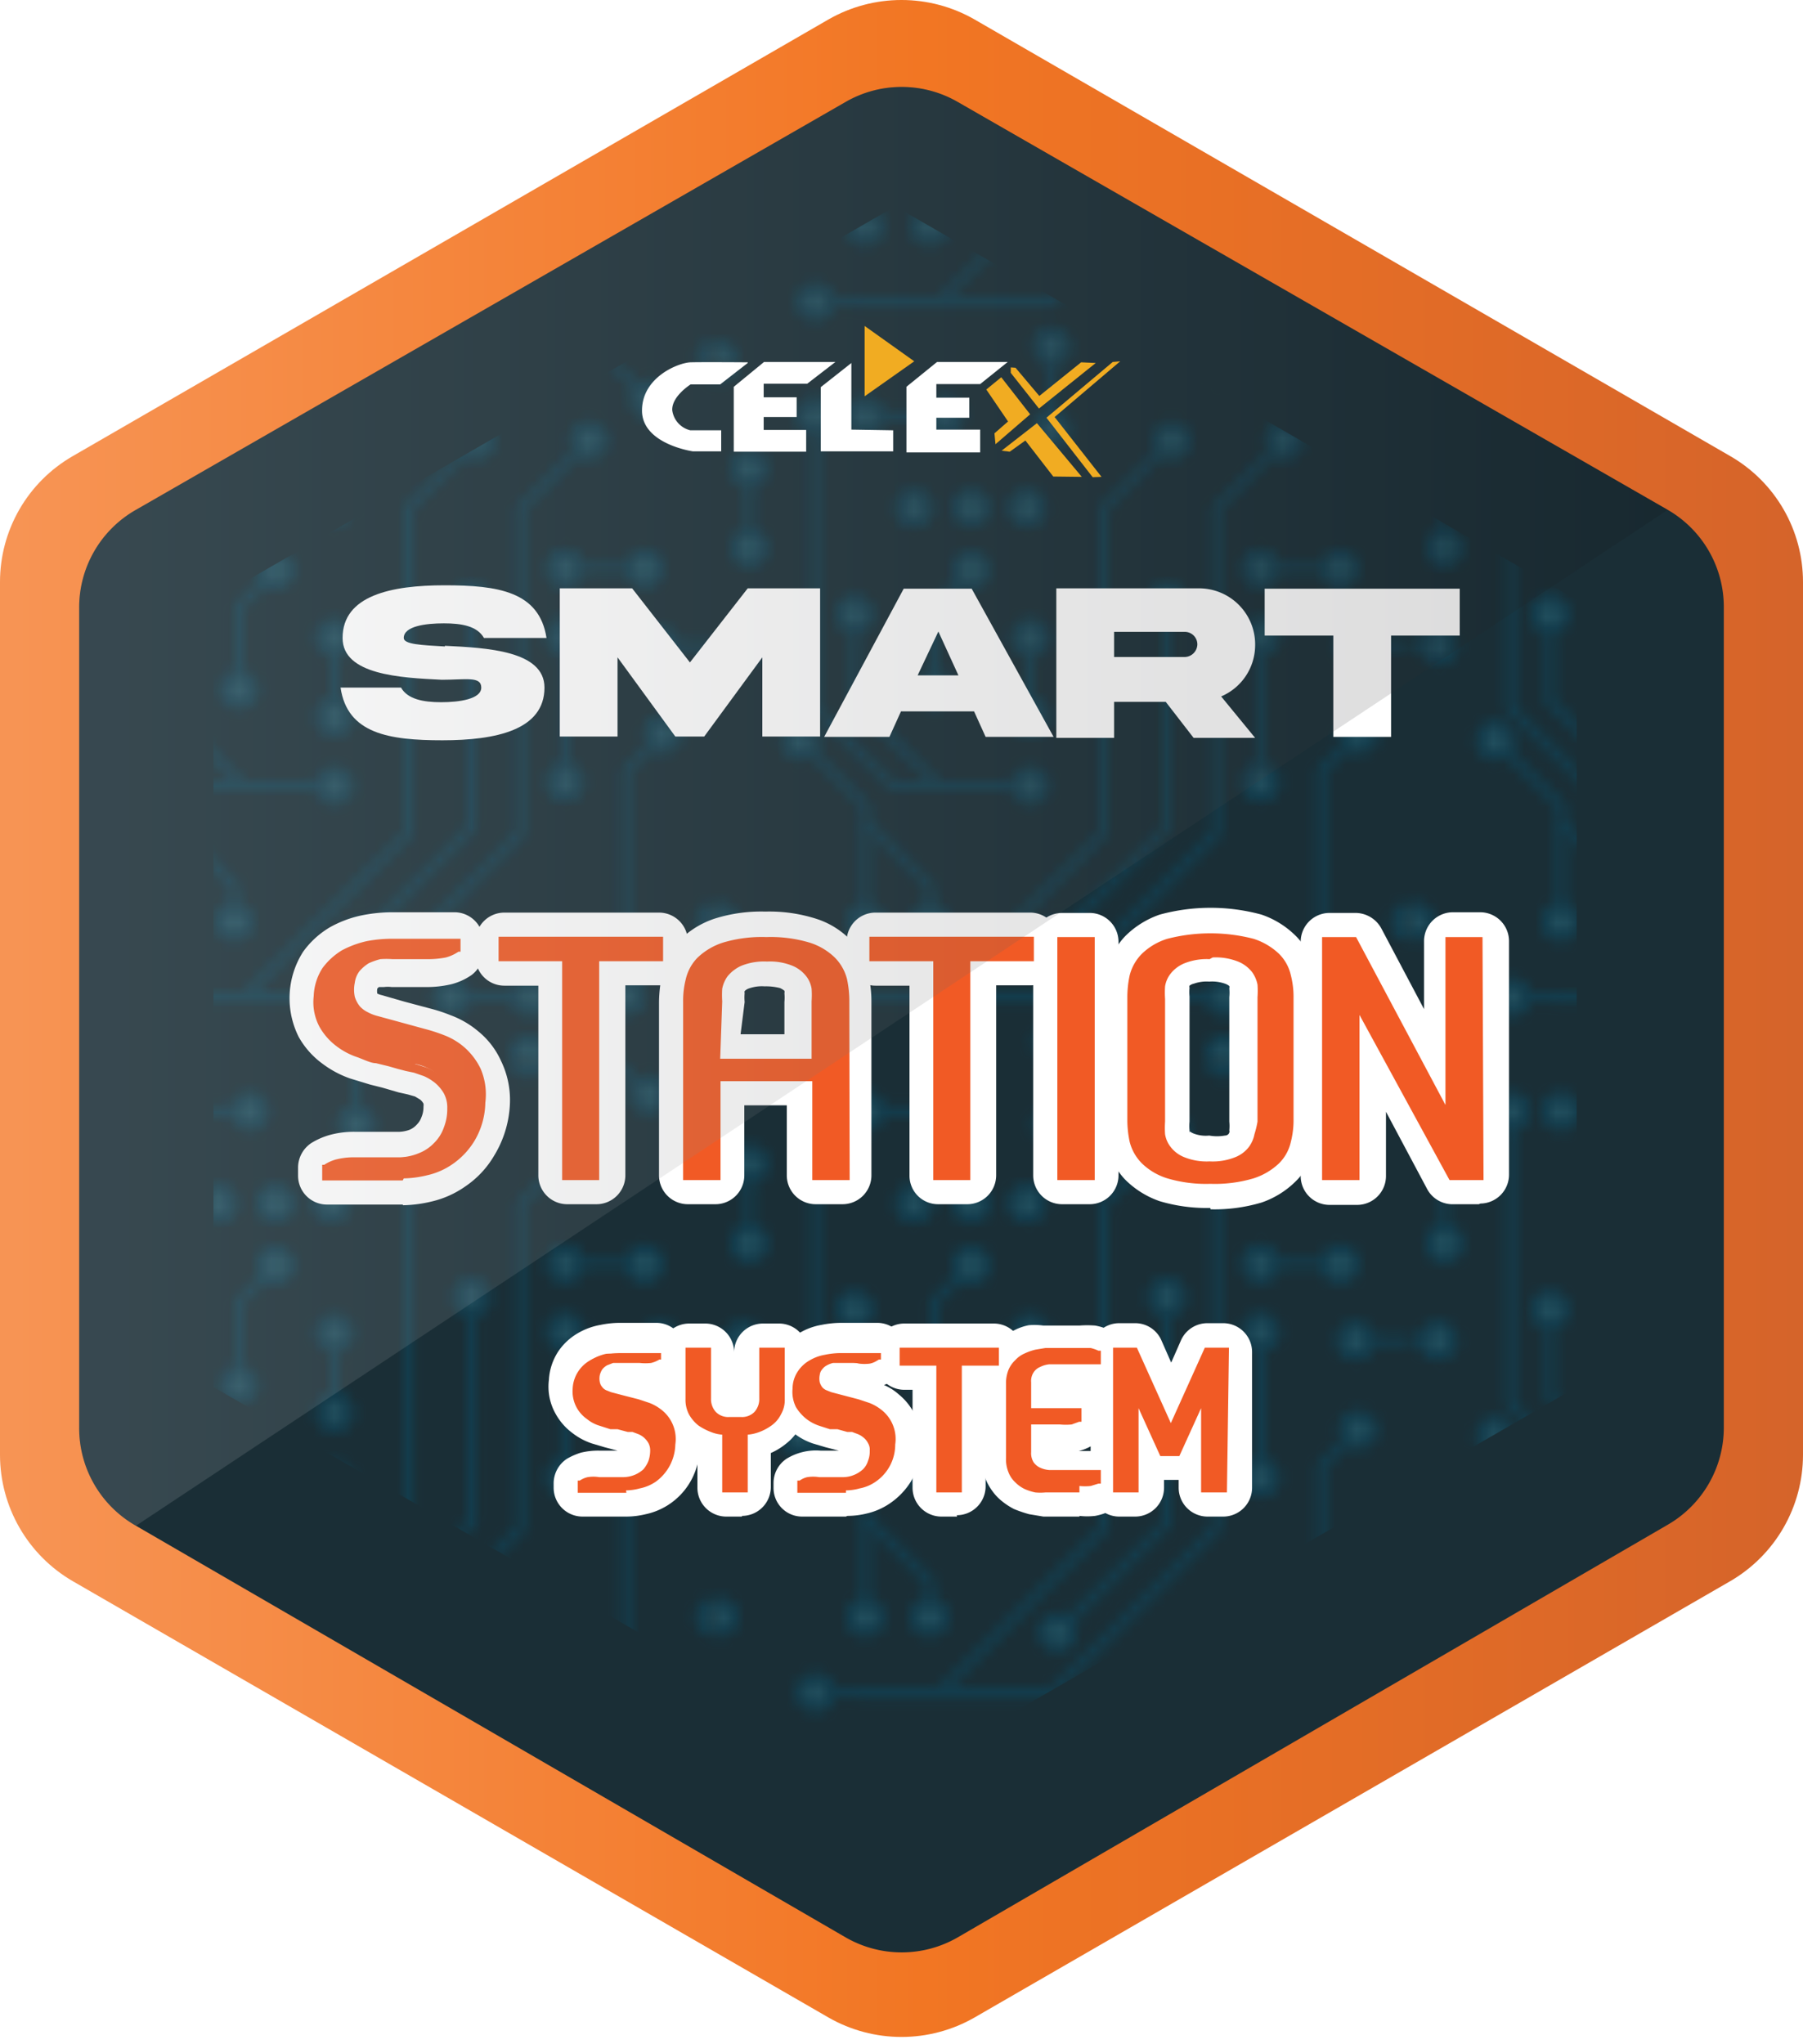 <svg xmlns="http://www.w3.org/2000/svg" xmlns:xlink="http://www.w3.org/1999/xlink" viewBox="0 0 53.05 60.13"><defs><style>.cls-1,.cls-3{fill:none;}.cls-2{clip-path:url(#clip-path);}.cls-3{stroke:#045a7b;stroke-miterlimit:10;}.cls-4{fill:#308fad;}.cls-5{isolation:isolate;}.cls-6{clip-path:url(#clip-path-2);}.cls-7{fill:url(#linear-gradient);}.cls-8{fill:#1a2e36;}.cls-9{mix-blend-mode:lighten;opacity:0.33;}.cls-10{clip-path:url(#clip-path-3);}.cls-11{fill:url(#Unnamed_Pattern_2);}.cls-12{fill:#fff;}.cls-13{fill:#f15a25;}.cls-14{mix-blend-mode:screen;opacity:0.16;}.cls-15{clip-path:url(#clip-path-4);}.cls-16{clip-path:url(#clip-path-5);}.cls-17{fill:url(#linear-gradient-2);}.cls-18{fill:#f1ac22;}</style><clipPath id="clip-path"><rect class="cls-1" width="65.65" height="65.65"></rect></clipPath><clipPath id="clip-path-2"><path class="cls-1" d="M24.38.57,2.14,13.42A4.27,4.27,0,0,0,0,17.12V42.81a4.3,4.3,0,0,0,2.14,3.71L24.38,59.36a4.32,4.32,0,0,0,4.29,0L50.91,46.52a4.3,4.3,0,0,0,2.14-3.71V17.12a4.27,4.27,0,0,0-2.14-3.7L28.67.57a4.32,4.32,0,0,0-4.29,0"></path></clipPath><linearGradient id="linear-gradient" x1="-519.65" y1="821.63" x2="-518.65" y2="821.63" gradientTransform="matrix(53.05, 0, 0, -53.05, 27568.15, 43618.69)" gradientUnits="userSpaceOnUse"><stop offset="0" stop-color="#f79454"></stop><stop offset="0.5" stop-color="#f27623"></stop><stop offset="1" stop-color="#d4632a"></stop></linearGradient><clipPath id="clip-path-3"><rect class="cls-1" x="6.28" y="6.07" width="40.11" height="46.31"></rect></clipPath><pattern id="Unnamed_Pattern_2" data-name="Unnamed Pattern 2" width="65.65" height="65.65" patternTransform="matrix(0.31, 0, 0, -0.31, 921.39, 1933.81)" patternUnits="userSpaceOnUse" viewBox="0 0 65.65 65.65"><rect class="cls-1" width="65.65" height="65.65"></rect><g class="cls-2"><polyline class="cls-3" points="53.66 58.3 47.22 51.85 47.22 21.04 31.61 5.44 9.16 5.44"></polyline><line class="cls-3" x1="31.61" y1="5.44" x2="13.36" y2="5.44"></line><line class="cls-3" x1="51.42" y1="39.67" x2="51.42" y2="25.87"></line><path class="cls-4" d="M52.2,58.3a1.46,1.46,0,1,1,1.46,1.46A1.46,1.46,0,0,1,52.2,58.3"></path><circle class="cls-3" cx="53.66" cy="58.3" r="1.46"></circle><polyline class="cls-3" points="42.98 58.3 36.53 51.85 36.53 21.04 20.93 5.44"></polyline><path class="cls-4" d="M41.51,58.3A1.46,1.46,0,1,1,43,59.76a1.46,1.46,0,0,1-1.46-1.46"></path><circle class="cls-3" cx="42.97" cy="58.3" r="1.46"></circle><path class="cls-4" d="M50,39.67a1.46,1.46,0,1,1,1.46,1.46A1.46,1.46,0,0,1,50,39.67"></path><circle class="cls-3" cx="51.42" cy="39.67" r="1.46"></circle><path class="cls-4" d="M50,25.87a1.46,1.46,0,1,1,1.46,1.46A1.46,1.46,0,0,1,50,25.87"></path><circle class="cls-3" cx="51.42" cy="25.87" r="1.46"></circle><path class="cls-4" d="M7.7,5.44A1.46,1.46,0,1,1,9.16,6.9,1.46,1.46,0,0,1,7.7,5.44"></path><circle class="cls-3" cx="9.16" cy="5.44" r="1.46"></circle><polyline class="cls-3" points="9.16 60.61 9.16 32.82 16.46 25.52 29.53 25.52"></polyline><path class="cls-4" d="M7.7,60.61a1.46,1.46,0,1,1,1.46,1.46A1.47,1.47,0,0,1,7.7,60.61"></path><circle class="cls-3" cx="9.16" cy="60.61" r="1.46"></circle><polyline class="cls-3" points="42.54 42.99 42.54 21.55 32.17 11.18"></polyline><path class="cls-4" d="M41.08,43a1.46,1.46,0,1,1,1.46,1.46A1.46,1.46,0,0,1,41.08,43"></path><circle class="cls-3" cx="42.54" cy="42.99" r="1.46"></circle><path class="cls-4" d="M30.71,11.18a1.46,1.46,0,1,1,1.46,1.46,1.46,1.46,0,0,1-1.46-1.46"></path><circle class="cls-3" cx="32.17" cy="11.18" r="1.46"></circle><path class="cls-4" d="M28.07,25.52A1.46,1.46,0,1,1,29.53,27a1.47,1.47,0,0,1-1.46-1.46"></path><circle class="cls-3" cx="29.53" cy="25.52" r="1.46"></circle><polyline class="cls-3" points="7.7 29.8 13.92 23.59 13.92 12.59"></polyline><path class="cls-4" d="M6.24,29.8A1.46,1.46,0,1,1,7.7,31.26,1.47,1.47,0,0,1,6.24,29.8"></path><circle class="cls-3" cx="7.7" cy="29.8" r="1.46"></circle><path class="cls-4" d="M12.46,12.59a1.46,1.46,0,1,1,1.46,1.46,1.46,1.46,0,0,1-1.46-1.46"></path><circle class="cls-3" cx="13.92" cy="12.59" r="1.46"></circle><polyline class="cls-3" points="12.87 41.77 12.87 33.5 20.93 25.45"></polyline><path class="cls-4" d="M11.41,41.78a1.46,1.46,0,1,1,1.46,1.46,1.46,1.46,0,0,1-1.46-1.46"></path><circle class="cls-3" cx="12.87" cy="41.78" r="1.46"></circle><polyline class="cls-3" points="13.92 22.1 20 16.02 20 12.59"></polyline><path class="cls-4" d="M18.54,12.59A1.46,1.46,0,1,1,20,14.05a1.46,1.46,0,0,1-1.46-1.46"></path><circle class="cls-3" cx="20" cy="12.59" r="1.46"></circle><line class="cls-3" x1="13.92" y1="60.61" x2="21.45" y2="60.61"></line><path class="cls-4" d="M20,60.61a1.46,1.46,0,1,1,1.46,1.46A1.47,1.47,0,0,1,20,60.61"></path><circle class="cls-3" cx="21.45" cy="60.61" r="1.46"></circle><path class="cls-4" d="M12.46,60.61a1.46,1.46,0,1,1,1.46,1.46,1.46,1.46,0,0,1-1.46-1.46"></path><circle class="cls-3" cx="13.92" cy="60.61" r="1.46"></circle><line class="cls-3" x1="60.41" y1="38.86" x2="67.94" y2="38.86"></line><path class="cls-4" d="M59,38.86a1.46,1.46,0,1,1,1.46,1.46A1.46,1.46,0,0,1,59,38.86"></path><circle class="cls-3" cx="60.41" cy="38.86" r="1.46"></circle><line class="cls-3" x1="2.87" y1="48.1" x2="2.87" y2="55.63"></line><path class="cls-4" d="M2.87,54.17a1.46,1.46,0,1,1-1.46,1.46,1.47,1.47,0,0,1,1.46-1.46"></path><circle class="cls-3" cx="2.87" cy="55.63" r="1.46"></circle><path class="cls-4" d="M2.87,46.64A1.46,1.46,0,1,1,1.41,48.1a1.46,1.46,0,0,1,1.46-1.46"></path><circle class="cls-3" cx="2.87" cy="48.1" r="1.46"></circle><line class="cls-3" x1="31.61" y1="-6.32" x2="31.61" y2="1.22"></line><path class="cls-4" d="M31.61-.24a1.46,1.46,0,1,1-1.46,1.46A1.46,1.46,0,0,1,31.61-.24"></path><circle class="cls-3" cx="31.61" cy="1.22" r="1.46"></circle><line class="cls-3" x1="40.61" y1="5.44" x2="48.15" y2="5.44"></line><path class="cls-4" d="M46.69,5.44A1.46,1.46,0,1,1,48.15,6.9a1.46,1.46,0,0,1-1.46-1.46"></path><circle class="cls-3" cx="48.15" cy="5.44" r="1.46"></circle><path class="cls-4" d="M17.08,51.87a1.46,1.46,0,1,1,1.46,1.46,1.46,1.46,0,0,1-1.46-1.46"></path><circle class="cls-3" cx="18.54" cy="51.87" r="1.46"></circle><path class="cls-4" d="M22.47,51.87a1.46,1.46,0,1,1,1.46,1.46,1.46,1.46,0,0,1-1.46-1.46"></path><circle class="cls-3" cx="23.93" cy="51.87" r="1.46"></circle><path class="cls-4" d="M27.79,51.87a1.46,1.46,0,1,1,1.46,1.46,1.46,1.46,0,0,1-1.46-1.46"></path><circle class="cls-3" cx="29.25" cy="51.87" r="1.46"></circle><path class="cls-4" d="M64.19,12.64a1.46,1.46,0,1,1,1.46,1.46,1.46,1.46,0,0,1-1.46-1.46"></path><circle class="cls-3" cx="65.65" cy="12.64" r="1.46"></circle><path class="cls-4" d="M64.19,0a1.46,1.46,0,0,1,1.46-1.46A1.46,1.46,0,0,1,67.11,0a1.46,1.46,0,0,1-1.46,1.46A1.46,1.46,0,0,1,64.19,0"></path><circle class="cls-3" cx="65.65" r="1.46"></circle><path class="cls-4" d="M39.15,5.44A1.46,1.46,0,1,1,40.61,6.9a1.46,1.46,0,0,1-1.46-1.46"></path><circle class="cls-3" cx="40.61" cy="5.44" r="1.46"></circle><line class="cls-3" x1="51.42" y1="46.15" x2="58.95" y2="46.15"></line><path class="cls-4" d="M57.49,46.15A1.46,1.46,0,1,1,59,47.61a1.46,1.46,0,0,1-1.46-1.46"></path><circle class="cls-3" cx="58.95" cy="46.15" r="1.46"></circle><path class="cls-4" d="M50,46.15a1.46,1.46,0,1,1,1.46,1.46A1.46,1.46,0,0,1,50,46.15"></path><circle class="cls-3" cx="51.42" cy="46.15" r="1.46"></circle><line class="cls-3" x1="29.53" y1="39.58" x2="29.53" y2="32.04"></line><path class="cls-4" d="M29.53,33.5A1.46,1.46,0,1,1,31,32a1.46,1.46,0,0,1-1.46,1.46"></path><circle class="cls-3" cx="29.53" cy="32.04" r="1.46"></circle><path class="cls-4" d="M29.53,41A1.46,1.46,0,1,1,31,39.58,1.47,1.47,0,0,1,29.53,41"></path><circle class="cls-3" cx="29.53" cy="39.58" r="1.46"></circle><polyline class="cls-3" points="20.44 34.63 20.44 42.52 23.93 46.01"></polyline><path class="cls-4" d="M19,34.63a1.46,1.46,0,1,1,1.46,1.46A1.46,1.46,0,0,1,19,34.63"></path><circle class="cls-3" cx="20.44" cy="34.63" r="1.46"></circle><path class="cls-4" d="M22.47,46a1.46,1.46,0,1,1,1.46,1.46A1.46,1.46,0,0,1,22.47,46"></path><circle class="cls-3" cx="23.93" cy="46.01" r="1.46"></circle><polyline class="cls-3" points="47.97 0.04 55.86 0.04 59.35 -3.44"></polyline><path class="cls-4" d="M48,1.5A1.46,1.46,0,0,1,46.51,0,1.47,1.47,0,0,1,48-1.42,1.46,1.46,0,0,1,49.43,0,1.46,1.46,0,0,1,48,1.5"></path><circle class="cls-3" cx="47.97" cy="0.04" r="1.46"></circle><polyline class="cls-3" points="57.2 5.53 57.2 26.92 60.69 30.41"></polyline><path class="cls-4" d="M55.75,5.53A1.46,1.46,0,1,1,57.21,7a1.46,1.46,0,0,1-1.46-1.46"></path><circle class="cls-3" cx="57.21" cy="5.53" r="1.46"></circle><path class="cls-4" d="M59.23,30.41a1.46,1.46,0,1,1,1.46,1.46,1.46,1.46,0,0,1-1.46-1.46"></path><circle class="cls-3" cx="60.69" cy="30.41" r="1.46"></circle><line class="cls-3" x1="-5.24" y1="38.86" x2="2.3" y2="38.86"></line><path class="cls-4" d="M.84,38.86A1.46,1.46,0,1,1,2.3,40.32,1.46,1.46,0,0,1,.84,38.86"></path><circle class="cls-3" cx="2.3" cy="38.86" r="1.46"></circle><path class="cls-4" d="M-1.46,12.64A1.46,1.46,0,0,1,0,11.18a1.46,1.46,0,0,1,1.46,1.46A1.46,1.46,0,0,1,0,14.1a1.46,1.46,0,0,1-1.46-1.46"></path><circle class="cls-3" cy="12.64" r="1.46"></circle><path class="cls-4" d="M-1.46,0A1.46,1.46,0,0,1,0-1.46,1.46,1.46,0,0,1,1.46,0,1.46,1.46,0,0,1,0,1.46,1.46,1.46,0,0,1-1.46,0"></path><circle class="cls-3" r="1.46"></circle><line class="cls-3" x1="31.61" y1="59.33" x2="31.61" y2="66.87"></line><path class="cls-4" d="M31.61,65.41a1.46,1.46,0,1,1-1.46,1.46,1.46,1.46,0,0,1,1.46-1.46"></path><circle class="cls-3" cx="31.61" cy="66.87" r="1.46"></circle><path class="cls-4" d="M31.61,57.87a1.46,1.46,0,1,1-1.46,1.46,1.46,1.46,0,0,1,1.46-1.46"></path><circle class="cls-3" cx="31.61" cy="59.33" r="1.46"></circle><path class="cls-4" d="M64.19,65.65a1.46,1.46,0,1,1,1.46,1.46,1.46,1.46,0,0,1-1.46-1.46"></path><circle class="cls-3" cx="65.65" cy="65.65" r="1.46"></circle><polyline class="cls-3" points="47.97 65.69 55.86 65.69 59.35 62.2"></polyline><path class="cls-4" d="M48,67.15a1.46,1.46,0,1,1,1.46-1.46A1.46,1.46,0,0,1,48,67.15"></path><circle class="cls-3" cx="47.97" cy="65.69" r="1.46"></circle><path class="cls-4" d="M59.35,63.66a1.46,1.46,0,1,1,1.46-1.46,1.46,1.46,0,0,1-1.46,1.46"></path><circle class="cls-3" cx="59.35" cy="62.2" r="1.46"></circle><path class="cls-4" d="M-1.46,65.65A1.46,1.46,0,0,1,0,64.19a1.46,1.46,0,0,1,1.46,1.46A1.46,1.46,0,0,1,0,67.11a1.46,1.46,0,0,1-1.46-1.46"></path><circle class="cls-3" cy="65.65" r="1.46"></circle></g></pattern><clipPath id="clip-path-4"><rect class="cls-1" x="2.33" y="2.54" width="46.74" height="42.35"></rect></clipPath><clipPath id="clip-path-5"><path class="cls-1" d="M4,44.89A3.3,3.3,0,0,1,2.33,42V17.9A3.3,3.3,0,0,1,4,15L24.88,3a3.28,3.28,0,0,1,3.29,0L49.07,15"></path></clipPath><linearGradient id="linear-gradient-2" x1="-519.66" y1="821.64" x2="-518.66" y2="821.64" gradientTransform="matrix(46.74, 0, 0, -46.74, 24292.51, 38429.26)" gradientUnits="userSpaceOnUse"><stop offset="0" stop-color="#d3d5d6"></stop><stop offset="1" stop-color="#070608"></stop></linearGradient></defs><g class="cls-5"><g id="Layer_2" data-name="Layer 2"><g id="Layer_1-2" data-name="Layer 1"><g class="cls-6"><rect class="cls-7" width="53.05" height="60.13"></rect></g><path class="cls-8" d="M24.88,57,4,44.89A3.3,3.3,0,0,1,2.33,42V17.9A3.3,3.3,0,0,1,4,15L24.88,3a3.3,3.3,0,0,1,3.3,0L49.07,15a3.3,3.3,0,0,1,1.65,2.86V42a3.3,3.3,0,0,1-1.65,2.86L28.18,57a3.3,3.3,0,0,1-3.3,0"></path><g class="cls-9"><g class="cls-10"><polygon class="cls-11" points="6.28 40.81 6.28 17.65 26.34 6.07 46.39 17.65 46.39 40.81 26.34 52.39 6.28 40.81"></polygon></g></g><path class="cls-12" d="M13.09,19c1.22.06,2.93.14,2.93,1.23,0,1.25-1.43,1.55-3,1.55s-2.8-.19-3-1.55h1.78c.19.34.65.43,1.18.43s1.18-.09,1.18-.43S13.71,20,13,20c-1.21-.06-2.92-.14-2.92-1.23,0-1.25,1.43-1.55,3-1.55s2.79.18,3,1.55H14.24c-.2-.35-.65-.43-1.18-.43s-1.18.08-1.18.43c0,.19.53.21,1.21.25"></path><polygon class="cls-12" points="16.47 17.31 18.6 17.31 20.3 19.49 22 17.31 24.13 17.31 24.13 21.67 22.43 21.67 22.43 19.34 20.72 21.67 19.87 21.67 18.17 19.34 18.17 21.67 16.47 21.67 16.47 17.31"></polygon><path class="cls-12" d="M26.59,17.32h2L31,21.68H29l-.34-.75H26.51l-.34.75H24.25ZM27,19.87H28.2l-.59-1.29Z"></path><path class="cls-12" d="M35.28,17.31A1.65,1.65,0,0,1,36.93,19a1.64,1.64,0,0,1-1,1.49l1,1.22H35.12l-.82-1.06H32.78v1.06h-1.7V17.31Zm-2.5,1.28v.74h2.08a.38.38,0,0,0,.37-.37.37.37,0,0,0-.37-.37Z"></path><polygon class="cls-12" points="39.23 21.68 39.23 18.7 37.21 18.7 37.21 17.32 42.95 17.32 42.95 18.7 40.93 18.7 40.93 21.68 39.23 21.68"></polygon><path class="cls-13" d="M11.52,28.14a1.84,1.84,0,0,0-.39,0,1.74,1.74,0,0,0-.38.14,1,1,0,0,0-.31.26.8.8,0,0,0-.17.41,1.08,1.08,0,0,0,0,.48.86.86,0,0,0,.17.33.83.83,0,0,0,.28.21,1.88,1.88,0,0,0,.3.12l.66.18.73.19c.16.05.34.1.55.18a2.1,2.1,0,0,1,.57.34,1.65,1.65,0,0,1,.44.58,1.73,1.73,0,0,1,.13.89,2.14,2.14,0,0,1-.29,1,2.06,2.06,0,0,1-.6.64,1.92,1.92,0,0,1-.72.32,2.87,2.87,0,0,1-.65.09H9.62v-.25a1.06,1.06,0,0,1,.32-.13,1.88,1.88,0,0,1,.53-.06h1.21a1.68,1.68,0,0,0,.7-.13,1.39,1.39,0,0,0,.5-.34,1.47,1.47,0,0,0,.32-.5,1.74,1.74,0,0,0,.1-.61,1,1,0,0,0-.12-.51,1.14,1.14,0,0,0-.3-.35,1.2,1.2,0,0,0-.35-.22,1.59,1.59,0,0,0-.32-.1L12,31.32l-.23-.06-.27-.07-.37-.1-.53-.16a2.09,2.09,0,0,1-.59-.31,1.88,1.88,0,0,1-.46-.54,1.36,1.36,0,0,1-.15-.81,1.46,1.46,0,0,1,.24-.76,1.59,1.59,0,0,1,.52-.48,2.58,2.58,0,0,1,.69-.25,3.61,3.61,0,0,1,.73-.07h1.83V28a1,1,0,0,1-.33.14,2.3,2.3,0,0,1-.53.05Z"></path><path class="cls-12" d="M11.85,34.87H9.62a.28.28,0,0,1-.29-.28v-.25a.28.28,0,0,1,.13-.23,1.34,1.34,0,0,1,.4-.17,2.09,2.09,0,0,1,.61-.07h1.21a1.51,1.51,0,0,0,.59-.11,1.2,1.2,0,0,0,.41-.28,1,1,0,0,0,.25-.4,1.44,1.44,0,0,0,.09-.51.7.7,0,0,0-.09-.37,1,1,0,0,0-.22-.27,1.15,1.15,0,0,0-.29-.18l-.27-.09-.25-.06-.51-.13-.36-.1c-.15,0-.33-.09-.55-.16a2.43,2.43,0,0,1-.67-.36,2.09,2.09,0,0,1-.53-.61,1.64,1.64,0,0,1-.19-1,1.72,1.72,0,0,1,.29-.9,1.92,1.92,0,0,1,.61-.56,2.44,2.44,0,0,1,.77-.28,3.59,3.59,0,0,1,.79-.08h1.83a.28.28,0,0,1,.28.28V28a.29.29,0,0,1-.12.23,1.24,1.24,0,0,1-.42.18,2.41,2.41,0,0,1-.6.06h-1a2.11,2.11,0,0,0-.33,0,1,1,0,0,0-.3.11.6.6,0,0,0-.23.19.47.47,0,0,0-.11.27.72.72,0,0,0,0,.36.57.57,0,0,0,.11.22.9.9,0,0,0,.19.15l.25.09.66.19.74.19.56.19a2.18,2.18,0,0,1,.66.38,1.87,1.87,0,0,1,.51.68,2,2,0,0,1,.16,1,2.56,2.56,0,0,1-.33,1.18,2.52,2.52,0,0,1-.68.73,2.65,2.65,0,0,1-.81.36,3.44,3.44,0,0,1-.72.09M10.42,28.2l-.15.08a1.36,1.36,0,0,0-.43.4,1.19,1.19,0,0,0-.19.61,1.15,1.15,0,0,0,.11.65,1.44,1.44,0,0,0,.39.45,1.79,1.79,0,0,0,.51.27l.51.16.37.1.51.13.22.05a1.88,1.88,0,0,1,.36.12,1.59,1.59,0,0,1,.43.26,1.48,1.48,0,0,1,.36.42,1.29,1.29,0,0,1,.16.66,2.12,2.12,0,0,1-.12.71,1.73,1.73,0,0,1-.37.59,2.09,2.09,0,0,1-.28.24l.26-.15a1.86,1.86,0,0,0,.51-.56,2,2,0,0,0,.25-.92,1.53,1.53,0,0,0-.11-.75,1.3,1.3,0,0,0-.36-.49,1.72,1.72,0,0,0-.49-.28,4.41,4.41,0,0,0-.52-.17l-.72-.2L11,30.4a1.81,1.81,0,0,1-.35-.14,1.31,1.31,0,0,1-.36-.27,1.09,1.09,0,0,1-.23-.44,1.36,1.36,0,0,1,0-.61,1.06,1.06,0,0,1,.23-.53,1.34,1.34,0,0,1,.2-.21"></path><polygon class="cls-13" points="14.81 27.7 19.37 27.7 19.37 28.14 17.49 28.14 17.49 34.58 16.68 34.58 16.68 28.14 14.81 28.14 14.81 27.7"></polygon><path class="cls-12" d="M17.49,34.86h-.81a.28.28,0,0,1-.28-.28V28.42H14.81a.27.27,0,0,1-.28-.28V27.7a.27.27,0,0,1,.28-.28h4.56a.28.28,0,0,1,.28.28v.44a.28.28,0,0,1-.28.28h-1.6v6.16a.27.27,0,0,1-.28.28M17,34.3h.24V28.14a.3.3,0,0,1,.05-.16h-.34a.3.3,0,0,1,0,.16Z"></path><path class="cls-13" d="M24,34.58V31.67h-3v2.91h-.82v-5.1a2.88,2.88,0,0,1,.07-.65,1.22,1.22,0,0,1,.32-.56,1.68,1.68,0,0,1,.7-.4,3.68,3.68,0,0,1,1.22-.16,3.61,3.61,0,0,1,1.21.16,1.62,1.62,0,0,1,.7.4,1.14,1.14,0,0,1,.32.56,2.88,2.88,0,0,1,.07.65v5.1Zm0-5.12a3.37,3.37,0,0,0,0-.4,1.12,1.12,0,0,0-.18-.42,1.18,1.18,0,0,0-.45-.35,2,2,0,0,0-.82-.14,2.07,2.07,0,0,0-.83.14,1.22,1.22,0,0,0-.44.35,1,1,0,0,0-.19.42,3.15,3.15,0,0,0,0,.4v1.8h3Z"></path><path class="cls-12" d="M24.85,34.86H24a.28.28,0,0,1-.28-.28V32H21.34v2.63a.28.28,0,0,1-.28.28h-.82a.27.27,0,0,1-.28-.28v-5.1a3.36,3.36,0,0,1,.08-.71,1.49,1.49,0,0,1,.39-.7,2.09,2.09,0,0,1,.81-.47,3.92,3.92,0,0,1,1.31-.17,4,4,0,0,1,1.31.17,2,2,0,0,1,.8.47,1.44,1.44,0,0,1,.39.7,2.81,2.81,0,0,1,.08.71v5.1a.27.27,0,0,1-.28.28m-.53-.56h.25V29.48a2.25,2.25,0,0,0-.07-.58.81.81,0,0,0-.24-.43,1.44,1.44,0,0,0-.59-.34h0a1.32,1.32,0,0,1,.63.9,4,4,0,0,1,0,.44v1.8a.29.29,0,0,1-.09.2.31.31,0,0,1,.09.21Zm-3.8,0h.26V31.67a.27.27,0,0,1,.09-.21.25.25,0,0,1-.09-.2v-1.8a2.47,2.47,0,0,1,0-.44,1.32,1.32,0,0,1,.23-.55,1.48,1.48,0,0,1,.39-.35h0a1.44,1.44,0,0,0-.59.34.88.88,0,0,0-.24.43,2.3,2.3,0,0,0-.07.58ZM21.34,31h2.41V29.46a2.36,2.36,0,0,0,0-.35.76.76,0,0,0-.13-.31.94.94,0,0,0-.34-.25,1.63,1.63,0,0,0-.7-.12,1.57,1.57,0,0,0-.7.12.86.86,0,0,0-.34.25.67.67,0,0,0-.14.31,2.36,2.36,0,0,0,0,.35Z"></path><polygon class="cls-13" points="25.73 27.7 30.28 27.7 30.28 28.14 28.41 28.14 28.41 34.58 27.6 34.58 27.6 28.14 25.73 28.14 25.73 27.7"></polygon><path class="cls-12" d="M28.41,34.86H27.6a.27.27,0,0,1-.28-.28V28.42H25.73a.28.28,0,0,1-.29-.28V27.7a.28.28,0,0,1,.29-.28h4.55a.28.28,0,0,1,.29.28v.44a.28.28,0,0,1-.29.28H28.69v6.16a.28.28,0,0,1-.28.28m-.53-.56h.25V28.14a.3.3,0,0,1,.05-.16h-.35a.3.3,0,0,1,.05.16Z"></path><rect class="cls-13" x="31.25" y="27.71" width="0.82" height="6.87"></rect><path class="cls-12" d="M32.07,34.86h-.82a.27.27,0,0,1-.28-.28V27.71a.27.27,0,0,1,.28-.28h.82a.28.28,0,0,1,.28.28v6.87a.28.28,0,0,1-.28.28m-.54-.56h.26V28h-.26Z"></path><path class="cls-13" d="M35.61,27.6a4,4,0,0,1,1.22.15,1.8,1.8,0,0,1,.7.41,1.17,1.17,0,0,1,.32.56,2.85,2.85,0,0,1,.07.64v3.57a2.79,2.79,0,0,1-.07.64,1.17,1.17,0,0,1-.32.56,1.8,1.8,0,0,1-.7.41,4,4,0,0,1-1.22.15,3.93,3.93,0,0,1-1.21-.15,1.73,1.73,0,0,1-.7-.41,1.17,1.17,0,0,1-.32-.56,2.79,2.79,0,0,1-.07-.64V29.36a2.85,2.85,0,0,1,.07-.64,1.17,1.17,0,0,1,.32-.56,1.73,1.73,0,0,1,.7-.41,3.93,3.93,0,0,1,1.21-.15m1.49,1.74a3.28,3.28,0,0,0,0-.4,1,1,0,0,0-.19-.42,1.22,1.22,0,0,0-.44-.35,2.07,2.07,0,0,0-.83-.14,2,2,0,0,0-.82.14,1.07,1.07,0,0,0-.44.35,1,1,0,0,0-.19.42,3.28,3.28,0,0,0,0,.4V33a3.15,3.15,0,0,0,0,.4,1,1,0,0,0,.19.42,1.07,1.07,0,0,0,.44.35,2,2,0,0,0,.82.14,2.07,2.07,0,0,0,.83-.14,1.22,1.22,0,0,0,.44-.35,1,1,0,0,0,.19-.42,3.15,3.15,0,0,0,0-.4Z"></path><path class="cls-12" d="M35.61,35a3.9,3.9,0,0,1-1.3-.17,1.87,1.87,0,0,1-.81-.47,1.44,1.44,0,0,1-.39-.7,2.79,2.79,0,0,1-.08-.7V29.36a2.79,2.79,0,0,1,.08-.7,1.44,1.44,0,0,1,.39-.7,2.09,2.09,0,0,1,.81-.47,5.09,5.09,0,0,1,2.61,0,2.09,2.09,0,0,1,.81.47,1.44,1.44,0,0,1,.39.7,2.79,2.79,0,0,1,.08.7v3.57a2.79,2.79,0,0,1-.08.7,1.44,1.44,0,0,1-.39.7,1.87,1.87,0,0,1-.81.47,3.92,3.92,0,0,1-1.31.17M36.75,28a1.25,1.25,0,0,1,.36.32,1.32,1.32,0,0,1,.23.55,2.58,2.58,0,0,1,0,.44V33a2.58,2.58,0,0,1,0,.44,1.27,1.27,0,0,1-.23.55,1.45,1.45,0,0,1-.36.33,1.39,1.39,0,0,0,.58-.34.78.78,0,0,0,.24-.43,2.22,2.22,0,0,0,.07-.57V29.36a2.22,2.22,0,0,0-.07-.57.81.81,0,0,0-.24-.43,1.38,1.38,0,0,0-.58-.33m-2.28,0a1.41,1.41,0,0,0-.57.33.81.81,0,0,0-.24.43,2.22,2.22,0,0,0-.07.57v3.57a2.22,2.22,0,0,0,.07.57.78.78,0,0,0,.24.43,1.39,1.39,0,0,0,.58.34,1.45,1.45,0,0,1-.36-.33,1.34,1.34,0,0,1-.24-.55,4,4,0,0,1,0-.44V29.34a4,4,0,0,1,0-.44,1.29,1.29,0,0,1,.59-.87m1.14.28a1.63,1.63,0,0,0-.7.12.94.94,0,0,0-.34.25.76.76,0,0,0-.13.31,2.36,2.36,0,0,0,0,.35V33a2.36,2.36,0,0,0,0,.35.76.76,0,0,0,.13.31.94.94,0,0,0,.34.25,1.63,1.63,0,0,0,.7.12,1.65,1.65,0,0,0,.71-.12.89.89,0,0,0,.33-.25.67.67,0,0,0,.14-.31,2.36,2.36,0,0,0,0-.35V29.34a2.36,2.36,0,0,0,0-.35.67.67,0,0,0-.14-.31.89.89,0,0,0-.33-.25,1.65,1.65,0,0,0-.71-.12"></path><polygon class="cls-13" points="43.51 27.71 43.51 34.58 42.7 34.58 39.89 29.3 39.89 34.58 39.07 34.58 39.07 27.71 39.84 27.71 42.7 33.08 42.7 27.71 43.51 27.71"></polygon><path class="cls-12" d="M43.51,34.86H42.7a.26.26,0,0,1-.25-.15l-2.28-4.28v4.15a.28.28,0,0,1-.28.28h-.82a.27.27,0,0,1-.28-.28V27.71a.27.27,0,0,1,.28-.28h.77a.27.27,0,0,1,.25.15L42.42,32V27.71a.27.27,0,0,1,.28-.28h.81a.28.28,0,0,1,.28.28v6.87a.28.28,0,0,1-.28.28m-.64-.56h.36V28H43v5.09a.28.28,0,0,1-.53.13L39.67,28h-.32V34.3h.25v-5a.3.3,0,0,1,.22-.28.29.29,0,0,1,.32.15Z"></path><path class="cls-13" d="M18.24,40a.83.83,0,0,0-.22,0,.75.75,0,0,0-.41.23.43.43,0,0,0-.09.23.66.66,0,0,0,0,.28.49.49,0,0,0,.1.19.61.61,0,0,0,.16.12.45.45,0,0,0,.18.07l.38.11.42.11.32.1a1.12,1.12,0,0,1,.33.2.85.85,0,0,1,.25.33,1,1,0,0,1,.08.52,1.22,1.22,0,0,1-.51,1,1.56,1.56,0,0,1-.42.19,2,2,0,0,1-.38.05H17.14v-.15l.18-.08a1.3,1.3,0,0,1,.31,0h.71a1,1,0,0,0,.4-.08.84.84,0,0,0,.29-.2.79.79,0,0,0,.18-.29,1,1,0,0,0,.06-.35.56.56,0,0,0-.07-.3.67.67,0,0,0-.17-.2,1.13,1.13,0,0,0-.21-.12l-.18-.06-.14,0-.13,0-.16,0L18,41.75l-.3-.09a1.24,1.24,0,0,1-.34-.18,1.16,1.16,0,0,1-.27-.31A.88.88,0,0,1,17,40.7a.84.84,0,0,1,.45-.72,1.32,1.32,0,0,1,.39-.15,3.28,3.28,0,0,1,.43,0h1v.14a.49.49,0,0,1-.18.08,1.3,1.3,0,0,1-.31,0Z"></path><path class="cls-12" d="M18.43,44.06H17.14a.28.28,0,0,1-.28-.28v-.15A.26.26,0,0,1,17,43.4a.79.79,0,0,1,.26-.12,1.34,1.34,0,0,1,.38,0h.7a.6.6,0,0,0,.29,0,.62.62,0,0,0,.21-.13.67.67,0,0,0,.12-.2.93.93,0,0,0,0-.25.31.31,0,0,0,0-.15.36.36,0,0,0-.11-.13.39.39,0,0,0-.14-.08.43.43,0,0,0-.13-.05L17.92,42l-.32-.1a1.41,1.41,0,0,1-.42-.22,1.17,1.17,0,0,1-.34-.39,1.09,1.09,0,0,1-.13-.63,1.14,1.14,0,0,1,.19-.58,1.41,1.41,0,0,1,.88-.54,2.59,2.59,0,0,1,.47-.05h1.06a.29.29,0,0,1,.29.28v.14a.29.29,0,0,1-.12.23.9.9,0,0,1-.28.13,1.94,1.94,0,0,1-.38,0h-.58l-.17,0-.14,0a.39.39,0,0,0-.1.08.28.28,0,0,0,0,.11.76.76,0,0,0,0,.16s0,.06,0,.07a.16.16,0,0,0,.08.06l.12.05.38.1.43.12.34.11a1.91,1.91,0,0,1,.41.24,1.45,1.45,0,0,1,.33.43,1.37,1.37,0,0,1,.1.66,1.65,1.65,0,0,1-.21.74,1.43,1.43,0,0,1-.43.45,1.46,1.46,0,0,1-.51.23,1.92,1.92,0,0,1-.44.06"></path><path class="cls-13" d="M22.92,39.79v1.37a.79.79,0,0,1-.09.38,1,1,0,0,1-.24.29,1.64,1.64,0,0,1-.35.18,1.86,1.86,0,0,1-.41.08v1.68h-.47V42.09A1.67,1.67,0,0,1,21,42a1.64,1.64,0,0,1-.35-.18,1,1,0,0,1-.24-.29.79.79,0,0,1-.09-.38V39.79h.47v1.35a.7.7,0,0,0,.18.5.62.62,0,0,0,.5.19h.34a.62.62,0,0,0,.5-.19.7.7,0,0,0,.18-.5V39.79Z"></path><path class="cls-12" d="M21.83,44.05h-.47a.28.28,0,0,1-.28-.28V42.33l-.22,0a1.88,1.88,0,0,1-.42-.23,1.1,1.1,0,0,1-.44-.89V39.79a.27.27,0,0,1,.28-.28h.47a.27.27,0,0,1,.28.28v1.35a.5.5,0,0,0,.1.31.41.41,0,0,0,.3.1h.34a.36.36,0,0,0,.29-.1.45.45,0,0,0,.11-.31V39.79a.27.27,0,0,1,.28-.28h.47a.27.27,0,0,1,.28.28v1.37a1.14,1.14,0,0,1-.12.52,1.26,1.26,0,0,1-.32.37,1.47,1.47,0,0,1-.43.23l-.22,0v1.44a.27.27,0,0,1-.28.28"></path><path class="cls-13" d="M24.7,40l-.22,0a.58.58,0,0,0-.22.08.43.43,0,0,0-.18.15.44.44,0,0,0-.1.23.66.66,0,0,0,0,.28.5.5,0,0,0,.11.19.44.44,0,0,0,.15.12.51.51,0,0,0,.18.07l.38.11.42.11a2.85,2.85,0,0,1,.32.1,1.12,1.12,0,0,1,.33.2.87.87,0,0,1,.26.33,1,1,0,0,1,.07.52,1.33,1.33,0,0,1-.16.61,1.25,1.25,0,0,1-.35.37,1.33,1.33,0,0,1-.42.19,1.89,1.89,0,0,1-.38.05H23.6v-.15l.19-.08a1.24,1.24,0,0,1,.31,0h.7a1,1,0,0,0,.4-.08.75.75,0,0,0,.29-.2.79.79,0,0,0,.18-.29,1,1,0,0,0,.06-.35.61.61,0,0,0-.24-.5.82.82,0,0,0-.2-.12l-.19-.06-.13,0-.14,0-.16,0-.21-.06-.31-.09a1.06,1.06,0,0,1-.33-.18,1,1,0,0,1-.27-.31.73.73,0,0,1-.09-.47.74.74,0,0,1,.14-.44.89.89,0,0,1,.3-.28,1.28,1.28,0,0,1,.4-.15,3,3,0,0,1,.42,0h1.06v.14a.47.47,0,0,1-.19.08,1.24,1.24,0,0,1-.31,0Z"></path><path class="cls-12" d="M24.89,44.06H23.6a.29.29,0,0,1-.28-.28v-.15a.28.28,0,0,1,.13-.23.89.89,0,0,1,.26-.12,1.41,1.41,0,0,1,.39,0h.7a.65.65,0,0,0,.29,0,.58.58,0,0,0,.2-.13.67.67,0,0,0,.12-.2.66.66,0,0,0,0-.25.31.31,0,0,0,0-.15.49.49,0,0,0-.1-.13.5.5,0,0,0-.14-.08L25,42.19,24.39,42a2.3,2.3,0,0,1-.33-.1,1.54,1.54,0,0,1-.42-.22,1.29,1.29,0,0,1-.34-.39,1.08,1.08,0,0,1-.12-.63,1,1,0,0,1,.19-.58,1.12,1.12,0,0,1,.39-.36,1.4,1.4,0,0,1,.48-.18,2.61,2.61,0,0,1,.48-.05h1.06a.29.29,0,0,1,.28.28v.14a.27.27,0,0,1-.12.23.8.8,0,0,1-.28.13,1.94,1.94,0,0,1-.38,0H24.7l-.16,0-.15,0a.34.34,0,0,0-.09.08.18.18,0,0,0,0,.11.26.26,0,0,0,0,.16s0,.06,0,.07a.13.13,0,0,0,.07.06l.12.05.38.1.43.12a2.19,2.19,0,0,1,.34.11,1.52,1.52,0,0,1,.41.24,1.18,1.18,0,0,1,.33.43,1.26,1.26,0,0,1,.1.66,1.53,1.53,0,0,1-.2.74,1.55,1.55,0,0,1-.94.68,2,2,0,0,1-.45.06"></path><polygon class="cls-13" points="26.61 39.79 29.25 39.79 29.25 40.04 28.16 40.04 28.16 43.77 27.69 43.77 27.69 40.04 26.61 40.04 26.61 39.79"></polygon><path class="cls-12" d="M28.16,44.05h-.47a.28.28,0,0,1-.28-.28V40.33h-.8a.28.28,0,0,1-.28-.29v-.25a.27.27,0,0,1,.28-.28h2.64a.28.28,0,0,1,.28.28V40a.29.29,0,0,1-.28.29h-.81v3.44a.27.27,0,0,1-.28.28"></path><path class="cls-13" d="M30.86,40.06a.85.85,0,0,0-.32.09.63.63,0,0,0-.25.21.69.69,0,0,0-.09.38v.89h1.48v.17l-.18.06-.31,0h-1v.95a.69.69,0,0,0,.09.38.72.72,0,0,0,.25.21,1.07,1.07,0,0,0,.32.08l.29,0h1.1v.17a.48.48,0,0,1-.18.06l-.31,0h-1l-.28,0-.28-.1a.81.81,0,0,1-.24-.17.74.74,0,0,1-.17-.25,1,1,0,0,1-.06-.36V40.72a1,1,0,0,1,.06-.35A.75.75,0,0,1,30.2,40a1,1,0,0,1,.28-.1,1.51,1.51,0,0,1,.28-.05h1l.31,0,.18.06v.18H30.86"></path><path class="cls-12" d="M31.76,44.05h-1a2,2,0,0,1-.33,0,2.19,2.19,0,0,1-.33-.12,1,1,0,0,1-.32-.22,1.13,1.13,0,0,1-.23-.34,1.06,1.06,0,0,1-.08-.48V40.72a1,1,0,0,1,.08-.46,1,1,0,0,1,.23-.34,1,1,0,0,1,.32-.23l.33-.12.33,0h1a1.73,1.73,0,0,1,.36,0,1,1,0,0,1,.26.08.29.29,0,0,1,.15.25v.18a.28.28,0,0,1-.28.28h-1.1l-.27,0a.43.43,0,0,0-.22.06.3.3,0,0,0-.14.11.31.31,0,0,0,0,.21v.62h1.19a.28.28,0,0,1,.29.28v.17a.29.29,0,0,1-.16.25,1.2,1.2,0,0,1-.25.09,1.9,1.9,0,0,1-.37,0h-.7v.66a.35.35,0,0,0,0,.21.32.32,0,0,0,.14.12.79.79,0,0,0,.22.06h1.37a.28.28,0,0,1,.28.29v.17a.27.27,0,0,1-.15.25,1,1,0,0,1-.26.09l-.36,0"></path><polygon class="cls-13" points="35.95 43.77 35.48 43.77 35.48 40.78 34.61 42.7 34.23 42.7 33.36 40.78 33.36 43.77 32.89 43.77 32.89 39.79 33.36 39.79 34.42 42.22 35.48 39.79 35.95 39.79 35.95 43.77"></polygon><path class="cls-12" d="M36,44.05h-.47a.28.28,0,0,1-.28-.28V42.08l-.33.73a.3.3,0,0,1-.26.17h-.38a.3.3,0,0,1-.26-.17l-.33-.73v1.69a.28.28,0,0,1-.28.28h-.47a.27.27,0,0,1-.28-.28v-4a.28.28,0,0,1,.28-.28h.47a.3.3,0,0,1,.26.17l.8,1.83.8-1.83a.3.3,0,0,1,.26-.17H36a.29.29,0,0,1,.29.28v4a.28.28,0,0,1-.29.28m-.47-3.56h.06a.27.27,0,0,1,.13.07v-.5Zm-2.31-.42v.49a.31.31,0,0,1,.13-.06h.06Z"></path><path class="cls-13" d="M11.52,28.14a1.84,1.84,0,0,0-.39,0,1.74,1.74,0,0,0-.38.14,1,1,0,0,0-.31.26.8.8,0,0,0-.17.41,1.08,1.08,0,0,0,0,.48.86.86,0,0,0,.17.33.83.83,0,0,0,.28.21,1.88,1.88,0,0,0,.3.12l.66.18.73.19c.16.05.34.1.55.18a2.1,2.1,0,0,1,.57.34,1.65,1.65,0,0,1,.44.58,1.73,1.73,0,0,1,.13.89,2.14,2.14,0,0,1-.29,1,2.06,2.06,0,0,1-.6.64,1.92,1.92,0,0,1-.72.32,2.87,2.87,0,0,1-.65.09H9.62v-.25a1.06,1.06,0,0,1,.32-.13,1.88,1.88,0,0,1,.53-.06h1.21a1.68,1.68,0,0,0,.7-.13,1.39,1.39,0,0,0,.5-.34,1.47,1.47,0,0,0,.32-.5,1.74,1.74,0,0,0,.1-.61,1,1,0,0,0-.12-.51,1.14,1.14,0,0,0-.3-.35,1.2,1.2,0,0,0-.35-.22,1.59,1.59,0,0,0-.32-.1L12,31.32l-.23-.06-.27-.07-.37-.1-.53-.16a2.09,2.09,0,0,1-.59-.31,1.88,1.88,0,0,1-.46-.54,1.36,1.36,0,0,1-.15-.81,1.46,1.46,0,0,1,.24-.76,1.59,1.59,0,0,1,.52-.48,2.58,2.58,0,0,1,.69-.25,3.61,3.61,0,0,1,.73-.07h1.83V28a1,1,0,0,1-.33.14,2.3,2.3,0,0,1-.53.05Z"></path><path class="cls-12" d="M11.85,35.44H9.62a.85.85,0,0,1-.85-.85v-.25a.87.87,0,0,1,.39-.71,2.13,2.13,0,0,1,.55-.24,2.68,2.68,0,0,1,.76-.09h1.21a1,1,0,0,0,.37-.06.6.6,0,0,0,.22-.16.57.57,0,0,0,.13-.21.75.75,0,0,0,.06-.31.31.31,0,0,0,0-.09.4.4,0,0,0-.1-.12l-.15-.09L12,32.2l-.27-.06L11.25,32l-.36-.09-.59-.18a3,3,0,0,1-.82-.44,2.47,2.47,0,0,1-.69-.78A2.54,2.54,0,0,1,8.92,28a2.59,2.59,0,0,1,.79-.72,3.31,3.31,0,0,1,.94-.35,4.58,4.58,0,0,1,.9-.09h1.83a.85.85,0,0,1,.84.85V28a.86.86,0,0,1-.35.69,1.83,1.83,0,0,1-.6.27,3.13,3.13,0,0,1-.75.08h-1a.86.86,0,0,0-.22,0l-.15,0a.23.23,0,0,0-.05.05.47.47,0,0,0,0,.14.47.47,0,0,0,.14.05l.66.19.75.2a4.74,4.74,0,0,1,.61.2,2.72,2.72,0,0,1,.82.48,2.38,2.38,0,0,1,.66.86A2.63,2.63,0,0,1,15,32.54,3.17,3.17,0,0,1,14.54,34a2.8,2.8,0,0,1-.84.9,2.85,2.85,0,0,1-1,.45,3.88,3.88,0,0,1-.84.11"></path><polygon class="cls-13" points="14.81 27.7 19.37 27.7 19.37 28.14 17.49 28.14 17.49 34.58 16.68 34.58 16.68 28.14 14.81 28.14 14.81 27.7"></polygon><path class="cls-12" d="M17.49,35.43h-.81a.85.85,0,0,1-.84-.85V29h-1a.85.85,0,0,1-.85-.85V27.7a.85.85,0,0,1,.85-.85h4.56a.85.85,0,0,1,.84.85v.44a.85.85,0,0,1-.84.85h-1v5.59a.85.85,0,0,1-.85.85"></path><path class="cls-13" d="M24,34.58V31.67h-3v2.91h-.82v-5.1a2.88,2.88,0,0,1,.07-.65,1.22,1.22,0,0,1,.32-.56,1.68,1.68,0,0,1,.7-.4,3.68,3.68,0,0,1,1.22-.16,3.61,3.61,0,0,1,1.21.16,1.62,1.62,0,0,1,.7.4,1.14,1.14,0,0,1,.32.56,2.88,2.88,0,0,1,.07.65v5.1Zm0-5.12a3.37,3.37,0,0,0,0-.4,1.12,1.12,0,0,0-.18-.42,1.18,1.18,0,0,0-.45-.35,2,2,0,0,0-.82-.14,2.07,2.07,0,0,0-.83.14,1.22,1.22,0,0,0-.44.35,1,1,0,0,0-.19.42,3.15,3.15,0,0,0,0,.4v1.8h3Z"></path><path class="cls-12" d="M24.85,35.43H24a.85.85,0,0,1-.85-.85V32.52H21.9v2.06a.85.85,0,0,1-.84.85h-.82a.85.85,0,0,1-.85-.85v-5.1a4,4,0,0,1,.1-.84,2,2,0,0,1,.53-1,2.61,2.61,0,0,1,1-.61,4.55,4.55,0,0,1,1.5-.21,4.53,4.53,0,0,1,1.49.21,2.44,2.44,0,0,1,1,.61,2,2,0,0,1,.53,1,3.39,3.39,0,0,1,.1.84v5.1a.85.85,0,0,1-.85.85m-3-5h1.29v-.95a1.38,1.38,0,0,0,0-.26.13.13,0,0,0,0-.07.56.56,0,0,0-.13-.08,1.66,1.66,0,0,0-.45-.05,1.15,1.15,0,0,0-.46.06.31.31,0,0,0-.13.08.11.11,0,0,0,0,.06,1.38,1.38,0,0,0,0,.26Z"></path><polygon class="cls-13" points="25.73 27.7 30.28 27.7 30.28 28.14 28.41 28.14 28.41 34.58 27.6 34.58 27.6 28.14 25.73 28.14 25.73 27.7"></polygon><path class="cls-12" d="M28.41,35.43H27.6a.84.84,0,0,1-.84-.85V29h-1a.85.85,0,0,1-.85-.85V27.7a.85.85,0,0,1,.85-.85h4.55a.85.85,0,0,1,.85.85v.44a.85.85,0,0,1-.85.85h-1v5.59a.85.85,0,0,1-.85.85"></path><rect class="cls-13" x="31.25" y="27.71" width="0.82" height="6.87"></rect><path class="cls-12" d="M32.07,35.43h-.82a.85.85,0,0,1-.85-.85V27.71a.85.85,0,0,1,.85-.85h.82a.85.85,0,0,1,.84.85v6.87a.85.85,0,0,1-.84.85"></path><path class="cls-13" d="M35.61,27.6a4,4,0,0,1,1.22.15,1.8,1.8,0,0,1,.7.41,1.17,1.17,0,0,1,.32.56,2.85,2.85,0,0,1,.07.64v3.57a2.79,2.79,0,0,1-.07.64,1.17,1.17,0,0,1-.32.56,1.8,1.8,0,0,1-.7.41,4,4,0,0,1-1.22.15,3.93,3.93,0,0,1-1.21-.15,1.73,1.73,0,0,1-.7-.41,1.17,1.17,0,0,1-.32-.56,2.79,2.79,0,0,1-.07-.64V29.36a2.85,2.85,0,0,1,.07-.64,1.17,1.17,0,0,1,.32-.56,1.73,1.73,0,0,1,.7-.41,3.93,3.93,0,0,1,1.21-.15m1.49,1.74a3.28,3.28,0,0,0,0-.4,1,1,0,0,0-.19-.42,1.22,1.22,0,0,0-.44-.35,2.07,2.07,0,0,0-.83-.14,2,2,0,0,0-.82.14,1.07,1.07,0,0,0-.44.35,1,1,0,0,0-.19.42,3.28,3.28,0,0,0,0,.4V33a3.15,3.15,0,0,0,0,.4,1,1,0,0,0,.19.42,1.07,1.07,0,0,0,.44.35,2,2,0,0,0,.82.14,2.07,2.07,0,0,0,.83-.14,1.22,1.22,0,0,0,.44-.35,1,1,0,0,0,.19-.42,3.15,3.15,0,0,0,0-.4Z"></path><path class="cls-12" d="M35.61,35.54a4.84,4.84,0,0,1-1.49-.2,2.67,2.67,0,0,1-1-.62,2,2,0,0,1-.53-1,3.31,3.31,0,0,1-.1-.83V29.36a3.37,3.37,0,0,1,.1-.83,2,2,0,0,1,.53-1,2.67,2.67,0,0,1,1-.62,5.69,5.69,0,0,1,3,0,2.63,2.63,0,0,1,1,.62,1.93,1.93,0,0,1,.54,1,3.42,3.42,0,0,1,.1.83v3.57a3.37,3.37,0,0,1-.1.83,1.89,1.89,0,0,1-.54,1,2.63,2.63,0,0,1-1,.62,4.86,4.86,0,0,1-1.5.2M35,33.28a.43.43,0,0,0,.12.07,1,1,0,0,0,.46.06,1.31,1.31,0,0,0,.46,0c.1,0,.13-.08.13-.09a.08.08,0,0,0,0-.06,1.38,1.38,0,0,0,0-.26V29.34a1.38,1.38,0,0,0,0-.26.13.13,0,0,0,0-.07.42.42,0,0,0-.13-.07,1.15,1.15,0,0,0-.46-.06,1.12,1.12,0,0,0-.45.06A.31.31,0,0,0,35,29a.09.09,0,0,0,0,.06,1.38,1.38,0,0,0,0,.26V33a1.38,1.38,0,0,0,0,.26.13.13,0,0,0,0,.07"></path><polygon class="cls-13" points="43.51 27.71 43.51 34.58 42.7 34.58 39.89 29.3 39.89 34.58 39.07 34.58 39.07 27.71 39.84 27.71 42.7 33.08 42.7 27.71 43.51 27.71"></polygon><path class="cls-12" d="M43.51,35.43H42.7A.85.85,0,0,1,42,35l-1.22-2.29v1.89a.85.85,0,0,1-.84.85h-.82a.85.85,0,0,1-.85-.85V27.71a.85.85,0,0,1,.85-.85h.77a.87.87,0,0,1,.75.45l1.26,2.38v-2a.85.85,0,0,1,.85-.85h.81a.85.85,0,0,1,.84.85v6.87a.85.85,0,0,1-.84.85"></path><path class="cls-13" d="M18.24,40a.83.83,0,0,0-.22,0,.75.75,0,0,0-.41.23.43.43,0,0,0-.09.23.66.66,0,0,0,0,.28.49.49,0,0,0,.1.19.61.61,0,0,0,.16.12.45.45,0,0,0,.18.07l.38.11.42.11.32.1a1.12,1.12,0,0,1,.33.2.85.85,0,0,1,.25.33,1,1,0,0,1,.08.52,1.22,1.22,0,0,1-.51,1,1.56,1.56,0,0,1-.42.19,2,2,0,0,1-.38.05H17.14v-.15l.18-.08a1.3,1.3,0,0,1,.31,0h.71a1,1,0,0,0,.4-.08.84.84,0,0,0,.29-.2.79.79,0,0,0,.18-.29,1,1,0,0,0,.06-.35.56.56,0,0,0-.07-.3.67.67,0,0,0-.17-.2,1.13,1.13,0,0,0-.21-.12l-.18-.06-.14,0-.13,0-.16,0L18,41.75l-.3-.09a1.24,1.24,0,0,1-.34-.18,1.16,1.16,0,0,1-.27-.31A.88.88,0,0,1,17,40.7a.84.84,0,0,1,.45-.72,1.32,1.32,0,0,1,.39-.15,3.28,3.28,0,0,1,.43,0h1v.14a.49.49,0,0,1-.18.08,1.3,1.3,0,0,1-.31,0Z"></path><path class="cls-12" d="M18.43,44.62H17.14a.85.85,0,0,1-.85-.84v-.15a.87.87,0,0,1,.39-.71,2,2,0,0,1,.41-.18,2.12,2.12,0,0,1,.54-.06h.54l-.38-.1-.37-.11a1.91,1.91,0,0,1-.58-.31,1.77,1.77,0,0,1-.49-.56,1.62,1.62,0,0,1-.2-1,1.7,1.7,0,0,1,.29-.86,1.77,1.77,0,0,1,.57-.52,2,2,0,0,1,.66-.24,2.86,2.86,0,0,1,.58-.06h1.06a.85.85,0,0,1,.85.84v.14a.84.84,0,0,1-.36.69,1.35,1.35,0,0,1-.29.16,1.72,1.72,0,0,1,.44.28,1.75,1.75,0,0,1,.48.62,1.91,1.91,0,0,1,.15.94A2,2,0,0,1,19,44.55a2.46,2.46,0,0,1-.57.07"></path><path class="cls-13" d="M22.92,39.79v1.37a.79.79,0,0,1-.09.38,1,1,0,0,1-.24.29,1.64,1.64,0,0,1-.35.18,1.86,1.86,0,0,1-.41.08v1.68h-.47V42.09A1.67,1.67,0,0,1,21,42a1.64,1.64,0,0,1-.35-.18,1,1,0,0,1-.24-.29.79.79,0,0,1-.09-.38V39.79h.47v1.35a.7.7,0,0,0,.18.5.62.62,0,0,0,.5.19h.34a.62.62,0,0,0,.5-.19.7.7,0,0,0,.18-.5V39.79Z"></path><path class="cls-12" d="M21.83,44.62h-.47a.85.85,0,0,1-.84-.85v-1a1.67,1.67,0,0,1-.43-.25,1.79,1.79,0,0,1-.47-.55,1.7,1.7,0,0,1-.19-.78V39.79a.85.85,0,0,1,.85-.85h.47a.85.85,0,0,1,.85.85v0a.85.85,0,0,1,.85-.85h.47a.85.85,0,0,1,.85.85v1.37a1.59,1.59,0,0,1-.2.78,1.63,1.63,0,0,1-.46.55,1.9,1.9,0,0,1-.43.26v1a.85.85,0,0,1-.85.85"></path><path class="cls-13" d="M24.7,40l-.22,0a.58.58,0,0,0-.22.08.43.43,0,0,0-.18.15.44.44,0,0,0-.1.23.66.66,0,0,0,0,.28.5.5,0,0,0,.11.19.44.44,0,0,0,.15.12.51.51,0,0,0,.18.07l.38.11.42.11a2.85,2.85,0,0,1,.32.1,1.12,1.12,0,0,1,.33.2.87.87,0,0,1,.26.33,1,1,0,0,1,.07.52,1.33,1.33,0,0,1-.16.61,1.25,1.25,0,0,1-.35.37,1.33,1.33,0,0,1-.42.19,1.89,1.89,0,0,1-.38.05H23.6v-.15l.19-.08a1.24,1.24,0,0,1,.31,0h.7a1,1,0,0,0,.4-.08.75.75,0,0,0,.29-.2.79.79,0,0,0,.18-.29,1,1,0,0,0,.06-.35.61.61,0,0,0-.24-.5.82.82,0,0,0-.2-.12l-.19-.06-.13,0-.14,0-.16,0-.21-.06-.31-.09a1.06,1.06,0,0,1-.33-.18,1,1,0,0,1-.27-.31.73.73,0,0,1-.09-.47.74.74,0,0,1,.14-.44.89.89,0,0,1,.3-.28,1.28,1.28,0,0,1,.4-.15,3,3,0,0,1,.42,0h1.06v.14a.47.47,0,0,1-.19.08,1.24,1.24,0,0,1-.31,0Z"></path><path class="cls-12" d="M24.89,44.62H23.6a.84.84,0,0,1-.84-.84v-.15a.86.86,0,0,1,.38-.71,1.65,1.65,0,0,1,1-.24h.54l-.39-.1-.37-.11a1.86,1.86,0,0,1-.57-.31,1.8,1.8,0,0,1-.5-.56,1.7,1.7,0,0,1-.2-1,1.62,1.62,0,0,1,.3-.86,1.67,1.67,0,0,1,.57-.52,1.89,1.89,0,0,1,.65-.24,3,3,0,0,1,.59-.06h1.06a.85.85,0,0,1,.84.84v.14a.86.86,0,0,1-.35.69,1.43,1.43,0,0,1-.3.16,1.57,1.57,0,0,1,.44.28,1.75,1.75,0,0,1,.48.62,1.91,1.91,0,0,1,.16.94,2.09,2.09,0,0,1-.29,1,2.13,2.13,0,0,1-.6.63,2,2,0,0,1-.7.31,2.39,2.39,0,0,1-.57.07"></path><polygon class="cls-13" points="26.61 39.79 29.25 39.79 29.25 40.04 28.16 40.04 28.16 43.77 27.69 43.77 27.69 40.04 26.61 40.04 26.61 39.79"></polygon><path class="cls-12" d="M28.16,44.62h-.47a.85.85,0,0,1-.84-.85V40.89h-.24a.85.85,0,0,1-.85-.85v-.25a.85.85,0,0,1,.85-.85h2.64a.85.85,0,0,1,.84.85V40a.85.85,0,0,1-.84.85H29v2.88a.85.85,0,0,1-.85.85"></path><path class="cls-13" d="M30.86,40.06a.85.85,0,0,0-.32.09.63.63,0,0,0-.25.21.69.69,0,0,0-.09.38v.89h1.48v.17l-.18.06-.31,0h-1v.95a.69.69,0,0,0,.09.38.72.72,0,0,0,.25.21,1.07,1.07,0,0,0,.32.08l.29,0h1.1v.17a.48.48,0,0,1-.18.06l-.31,0h-1l-.28,0-.28-.1a.81.81,0,0,1-.24-.17.74.74,0,0,1-.17-.25,1,1,0,0,1-.06-.36V40.72a1,1,0,0,1,.06-.35A.75.75,0,0,1,30.2,40a1,1,0,0,1,.28-.1,1.51,1.51,0,0,1,.28-.05h1l.31,0,.18.06v.18H30.86"></path><path class="cls-12" d="M31.76,44.62H30.7l-.42-.07a3.81,3.81,0,0,1-.44-.15,2,2,0,0,1-.48-.34,1.7,1.7,0,0,1-.35-.52,1.63,1.63,0,0,1-.12-.71v-2.1A1.75,1.75,0,0,1,29,40a1.59,1.59,0,0,1,.35-.52,1.54,1.54,0,0,1,.49-.34,1.57,1.57,0,0,1,.43-.15A2,2,0,0,1,30.7,39h1.06a3,3,0,0,1,.46,0,1.52,1.52,0,0,1,.41.13.86.86,0,0,1,.47.76v.18a.84.84,0,0,1-.85.84H32.1a.85.85,0,0,1,.43.74v.17a.83.83,0,0,1-.47.75,1.33,1.33,0,0,1-.32.12h.51a.85.85,0,0,1,.85.85v.17a.84.84,0,0,1-.47.76,1.64,1.64,0,0,1-.41.13,2,2,0,0,1-.46,0"></path><polygon class="cls-13" points="35.95 43.77 35.48 43.77 35.48 40.78 34.61 42.7 34.23 42.7 33.36 40.78 33.36 43.77 32.89 43.77 32.89 39.79 33.36 39.79 34.42 42.22 35.48 39.79 35.95 39.79 35.95 43.77"></polygon><path class="cls-12" d="M36,44.62h-.48a.85.85,0,0,1-.84-.85v-.23h-.43v.23a.85.85,0,0,1-.85.85h-.47a.84.84,0,0,1-.84-.85v-4a.84.84,0,0,1,.84-.84h.47a.84.84,0,0,1,.77.5l.29.66.29-.66a.85.85,0,0,1,.77-.5H36a.85.85,0,0,1,.84.84v4a.85.85,0,0,1-.84.85"></path><path class="cls-13" d="M11.52,28.14a1.84,1.84,0,0,0-.39,0,1.74,1.74,0,0,0-.38.14,1,1,0,0,0-.31.26.8.8,0,0,0-.17.41,1.08,1.08,0,0,0,0,.48.86.86,0,0,0,.17.33.83.83,0,0,0,.28.21,1.88,1.88,0,0,0,.3.12l.66.18.73.19c.16.05.34.1.55.18a2.1,2.1,0,0,1,.57.34,1.65,1.65,0,0,1,.44.58,1.73,1.73,0,0,1,.13.89,2.14,2.14,0,0,1-.29,1,2.06,2.06,0,0,1-.6.64,1.92,1.92,0,0,1-.72.32,2.87,2.87,0,0,1-.65.09H9.62v-.25a1.06,1.06,0,0,1,.32-.13,1.88,1.88,0,0,1,.53-.06h1.21a1.68,1.68,0,0,0,.7-.13,1.39,1.39,0,0,0,.5-.34,1.47,1.47,0,0,0,.32-.5,1.74,1.74,0,0,0,.1-.61,1,1,0,0,0-.12-.51,1.14,1.14,0,0,0-.3-.35,1.2,1.2,0,0,0-.35-.22,1.59,1.59,0,0,0-.32-.1L12,31.32l-.23-.06-.27-.07-.37-.1-.53-.16a2.09,2.09,0,0,1-.59-.31,1.88,1.88,0,0,1-.46-.54,1.36,1.36,0,0,1-.15-.81,1.46,1.46,0,0,1,.24-.76,1.59,1.59,0,0,1,.52-.48,2.58,2.58,0,0,1,.69-.25,3.61,3.61,0,0,1,.73-.07h1.83V28a1,1,0,0,1-.33.14,2.3,2.3,0,0,1-.53.05Z"></path><path class="cls-13" d="M11.85,34.73H9.48v-.46l.06,0a1.19,1.19,0,0,1,.36-.16,2.16,2.16,0,0,1,.57-.06h1.21a1.56,1.56,0,0,0,.64-.12,1.25,1.25,0,0,0,.46-.31,1.18,1.18,0,0,0,.28-.45,1.47,1.47,0,0,0,.1-.56.87.87,0,0,0-.1-.44,1.16,1.16,0,0,0-.26-.31,1.46,1.46,0,0,0-.33-.2l-.29-.1-.24-.05-.23-.06-.28-.08-.37-.09c-.14,0-.32-.09-.53-.17a2.12,2.12,0,0,1-.63-.33,1.84,1.84,0,0,1-.5-.57,1.54,1.54,0,0,1-.17-.9,1.63,1.63,0,0,1,.26-.83,2,2,0,0,1,.57-.52,2.89,2.89,0,0,1,.73-.27,3.91,3.91,0,0,1,.76-.07h2V28l-.06,0a1.26,1.26,0,0,1-.37.17,2.79,2.79,0,0,1-.57.05h-1a2.47,2.47,0,0,0-.36,0,2,2,0,0,0-.34.12,1.18,1.18,0,0,0-.27.23.7.7,0,0,0-.14.34,1,1,0,0,0,0,.42.84.84,0,0,0,.15.28.76.76,0,0,0,.23.17,1.24,1.24,0,0,0,.28.11l.66.18.73.2a5,5,0,0,1,.56.18,2,2,0,0,1,.61.36,2,2,0,0,1,.48.63,1.91,1.91,0,0,1,.14,1,2.27,2.27,0,0,1-.31,1.11,2.24,2.24,0,0,1-.64.69,2.12,2.12,0,0,1-.77.34,3.11,3.11,0,0,1-.68.09m-2.09-.28h2.09a3.19,3.19,0,0,0,.62-.08,2.4,2.4,0,0,0,.68-.3,2.13,2.13,0,0,0,.55-.6,2,2,0,0,0,.27-1,1.69,1.69,0,0,0-.12-.82,1.46,1.46,0,0,0-.4-.53,1.71,1.71,0,0,0-.53-.32c-.2-.07-.38-.13-.54-.17l-.72-.19L11,30.26a1.59,1.59,0,0,1-.32-.12,1,1,0,0,1-.32-.25.94.94,0,0,1-.21-.38,1.42,1.42,0,0,1,0-.55,1.05,1.05,0,0,1,.2-.47,1.21,1.21,0,0,1,.35-.29,1.4,1.4,0,0,1,.43-.16,3,3,0,0,1,.41,0h1A2.14,2.14,0,0,0,13,28l.22-.08v0H11.55a3.49,3.49,0,0,0-.71.07,2.35,2.35,0,0,0-.64.24,1.44,1.44,0,0,0-.48.44,1.33,1.33,0,0,0-.21.68,1.26,1.26,0,0,0,.13.73,1.58,1.58,0,0,0,.43.49,2,2,0,0,0,.55.3c.2.06.37.12.51.15l.38.1.27.07.23.06.23.06.34.11a1.58,1.58,0,0,1,.39.24,1.27,1.27,0,0,1,.33.39,1.16,1.16,0,0,1,.14.58,2.08,2.08,0,0,1-.11.66,1.64,1.64,0,0,1-.34.55,1.77,1.77,0,0,1-.55.37,1.79,1.79,0,0,1-.75.14H10.47a2,2,0,0,0-.49.05.63.63,0,0,0-.22.09Z"></path><polygon class="cls-13" points="14.81 27.7 19.37 27.7 19.37 28.14 17.49 28.14 17.49 34.58 16.68 34.58 16.68 28.14 14.81 28.14 14.81 27.7"></polygon><path class="cls-13" d="M17.63,34.72H16.54V28.28H14.67v-.72h4.84v.72H17.63Zm-.81-.28h.53V28h1.88v-.16H15V28h1.87Z"></path><path class="cls-13" d="M24,34.58V31.67h-3v2.91h-.82v-5.1a2.88,2.88,0,0,1,.07-.65,1.22,1.22,0,0,1,.32-.56,1.68,1.68,0,0,1,.7-.4,3.68,3.68,0,0,1,1.22-.16,3.61,3.61,0,0,1,1.21.16,1.62,1.62,0,0,1,.7.4,1.14,1.14,0,0,1,.32.56,2.88,2.88,0,0,1,.07.65v5.1Zm0-5.12a3.37,3.37,0,0,0,0-.4,1.12,1.12,0,0,0-.18-.42,1.18,1.18,0,0,0-.45-.35,2,2,0,0,0-.82-.14,2.07,2.07,0,0,0-.83.14,1.22,1.22,0,0,0-.44.35,1,1,0,0,0-.19.42,3.15,3.15,0,0,0,0,.4v1.8h3Z"></path><path class="cls-13" d="M25,34.72h-1.1V31.81H21.2v2.91H20.1V29.48a2.58,2.58,0,0,1,.08-.68,1.32,1.32,0,0,1,.35-.63,1.94,1.94,0,0,1,.75-.44,4,4,0,0,1,1.27-.16,4,4,0,0,1,1.26.16,1.86,1.86,0,0,1,.75.44,1.38,1.38,0,0,1,.36.63,3.08,3.08,0,0,1,.07.68Zm-.81-.28h.53v-5a2.48,2.48,0,0,0-.07-.61,1,1,0,0,0-.28-.5,1.61,1.61,0,0,0-.64-.37,3.69,3.69,0,0,0-1.17-.15,3.72,3.72,0,0,0-1.18.15,1.69,1.69,0,0,0-.64.37,1,1,0,0,0-.28.5,2.48,2.48,0,0,0-.07.61v5h.54V31.53h3.26Zm0-3H20.92V29.46A2.27,2.27,0,0,1,21,29a1.09,1.09,0,0,1,.2-.49,1.32,1.32,0,0,1,.5-.38,2.53,2.53,0,0,1,1.77,0,1.25,1.25,0,0,1,.5.38,1.24,1.24,0,0,1,.21.49,3.66,3.66,0,0,1,0,.42Zm-3-.29h2.69V29.46a2.73,2.73,0,0,0,0-.37.81.81,0,0,0-.16-.37,1,1,0,0,0-.39-.3,1.76,1.76,0,0,0-.76-.13,1.78,1.78,0,0,0-.77.13,1.12,1.12,0,0,0-.39.3.93.93,0,0,0-.16.37,2.73,2.73,0,0,0,0,.37Z"></path><polygon class="cls-13" points="25.73 27.7 30.28 27.7 30.28 28.14 28.41 28.14 28.41 34.58 27.6 34.58 27.6 28.14 25.73 28.14 25.73 27.7"></polygon><path class="cls-13" d="M28.55,34.72H27.46V28.28H25.58v-.72h4.84v.72H28.55Zm-.81-.28h.53V28h1.87v-.16H25.87V28h1.87Z"></path><rect class="cls-13" x="31.25" y="27.71" width="0.82" height="6.87"></rect><path class="cls-13" d="M32.21,34.72h-1.1V27.57h1.1Zm-.82-.28h.54V27.85h-.54Z"></path><path class="cls-13" d="M35.61,27.6a4,4,0,0,1,1.22.15,1.8,1.8,0,0,1,.7.41,1.17,1.17,0,0,1,.32.56,2.85,2.85,0,0,1,.07.64v3.57a2.79,2.79,0,0,1-.07.64,1.17,1.17,0,0,1-.32.56,1.8,1.8,0,0,1-.7.41,4,4,0,0,1-1.22.15,3.93,3.93,0,0,1-1.21-.15,1.73,1.73,0,0,1-.7-.41,1.17,1.17,0,0,1-.32-.56,2.79,2.79,0,0,1-.07-.64V29.36a2.85,2.85,0,0,1,.07-.64,1.17,1.17,0,0,1,.32-.56,1.73,1.73,0,0,1,.7-.41,3.93,3.93,0,0,1,1.21-.15m1.49,1.74a3.28,3.28,0,0,0,0-.4,1,1,0,0,0-.19-.42,1.22,1.22,0,0,0-.44-.35,2.07,2.07,0,0,0-.83-.14,2,2,0,0,0-.82.14,1.07,1.07,0,0,0-.44.35,1,1,0,0,0-.19.42,3.28,3.28,0,0,0,0,.4V33a3.15,3.15,0,0,0,0,.4,1,1,0,0,0,.19.42,1.07,1.07,0,0,0,.44.35,2,2,0,0,0,.82.14,2.07,2.07,0,0,0,.83-.14,1.22,1.22,0,0,0,.44-.35,1,1,0,0,0,.19-.42,3.15,3.15,0,0,0,0-.4Z"></path><path class="cls-13" d="M35.61,34.83a4,4,0,0,1-1.26-.16,1.86,1.86,0,0,1-.75-.44,1.38,1.38,0,0,1-.36-.63,3.05,3.05,0,0,1-.07-.67V29.36a3.05,3.05,0,0,1,.07-.67,1.38,1.38,0,0,1,.36-.63,1.86,1.86,0,0,1,.75-.44,5.08,5.08,0,0,1,2.53,0,1.94,1.94,0,0,1,.75.44,1.28,1.28,0,0,1,.35.63,2.56,2.56,0,0,1,.08.67v3.57a2.56,2.56,0,0,1-.08.67,1.28,1.28,0,0,1-.35.63,1.94,1.94,0,0,1-.75.44,4,4,0,0,1-1.27.16m0-7.09a3.69,3.69,0,0,0-1.17.15,1.57,1.57,0,0,0-.64.37,1,1,0,0,0-.28.5,2.46,2.46,0,0,0-.07.6v3.57a2.4,2.4,0,0,0,.07.6.93.93,0,0,0,.28.5,1.57,1.57,0,0,0,.64.37,4.68,4.68,0,0,0,2.35,0,1.57,1.57,0,0,0,.64-.37,1,1,0,0,0,.28-.5,2.46,2.46,0,0,0,.07-.6V29.36a2.46,2.46,0,0,0-.07-.6,1,1,0,0,0-.28-.5,1.57,1.57,0,0,0-.64-.37,3.76,3.76,0,0,0-1.18-.15m0,6.66a2.14,2.14,0,0,1-.88-.15,1.36,1.36,0,0,1-.5-.39,1.24,1.24,0,0,1-.21-.49A3.66,3.66,0,0,1,34,33V29.34a3.66,3.66,0,0,1,0-.42,1.24,1.24,0,0,1,.21-.49,1.25,1.25,0,0,1,.5-.38,2.53,2.53,0,0,1,1.77,0,1.25,1.25,0,0,1,.5.38,1.24,1.24,0,0,1,.21.49,3.44,3.44,0,0,1,0,.42V33a3.44,3.44,0,0,1,0,.42,1.24,1.24,0,0,1-.21.49,1.36,1.36,0,0,1-.5.39,2.16,2.16,0,0,1-.89.15m0-6.23a1.76,1.76,0,0,0-.76.13,1,1,0,0,0-.39.3.81.81,0,0,0-.16.37,2.73,2.73,0,0,0,0,.37V33a2.62,2.62,0,0,0,0,.37.81.81,0,0,0,.16.37.94.94,0,0,0,.39.3,1.76,1.76,0,0,0,.76.13,1.78,1.78,0,0,0,.77-.13.94.94,0,0,0,.39-.3.93.93,0,0,0,.16-.37A2.73,2.73,0,0,0,37,33V29.34a2.73,2.73,0,0,0,0-.37.93.93,0,0,0-.16-.37,1,1,0,0,0-.39-.3,1.78,1.78,0,0,0-.77-.13"></path><polygon class="cls-13" points="43.51 27.71 43.51 34.58 42.7 34.58 39.89 29.3 39.89 34.58 39.07 34.58 39.07 27.71 39.84 27.71 42.7 33.08 42.7 27.71 43.51 27.71"></polygon><path class="cls-13" d="M43.65,34.72h-1L40,29.86v4.86h-1.1V27.57h1l2.63,4.94V27.57h1.09Zm-.87-.28h.59V27.85h-.53v5.79l-3.08-5.79h-.55v6.59h.54V28.73Z"></path><path class="cls-13" d="M18.24,40a.83.83,0,0,0-.22,0,.75.75,0,0,0-.41.23.43.43,0,0,0-.09.23.66.66,0,0,0,0,.28.49.49,0,0,0,.1.19.61.61,0,0,0,.16.12.45.45,0,0,0,.18.07l.38.11.42.11.32.1a1.12,1.12,0,0,1,.33.2.85.85,0,0,1,.25.33,1,1,0,0,1,.08.52,1.22,1.22,0,0,1-.51,1,1.56,1.56,0,0,1-.42.19,2,2,0,0,1-.38.05H17.14v-.15l.18-.08a1.3,1.3,0,0,1,.31,0h.71a1,1,0,0,0,.4-.08.84.84,0,0,0,.29-.2.79.79,0,0,0,.18-.29,1,1,0,0,0,.06-.35.56.56,0,0,0-.07-.3.67.67,0,0,0-.17-.2,1.13,1.13,0,0,0-.21-.12l-.18-.06-.14,0-.13,0-.16,0L18,41.75l-.3-.09a1.24,1.24,0,0,1-.34-.18,1.16,1.16,0,0,1-.27-.31A.88.88,0,0,1,17,40.7a.84.84,0,0,1,.45-.72,1.32,1.32,0,0,1,.39-.15,3.28,3.28,0,0,1,.43,0h1v.14a.49.49,0,0,1-.18.08,1.3,1.3,0,0,1-.31,0Z"></path><path class="cls-13" d="M18.43,43.92H17v-.36l.06,0a.7.7,0,0,1,.23-.1,1.05,1.05,0,0,1,.34,0h.7a.91.91,0,0,0,.35-.07.89.89,0,0,0,.25-.16.87.87,0,0,0,.15-.25.94.94,0,0,0,.05-.3.45.45,0,0,0-.05-.22.61.61,0,0,0-.14-.17.59.59,0,0,0-.17-.1l-.16-.06-.14,0-.3-.08-.21,0-.31-.1a1.07,1.07,0,0,1-.38-.2,1,1,0,0,1-.31-.35,1,1,0,0,1-.11-.55,1,1,0,0,1,.17-.51,1,1,0,0,1,.35-.32,1.29,1.29,0,0,1,.44-.16,2.22,2.22,0,0,1,.45-.05h1.19V40l-.05,0a.87.87,0,0,1-.24.1,1.52,1.52,0,0,1-.34,0h-.58l-.2,0-.18.07a.53.53,0,0,0-.14.12.59.59,0,0,0-.07.16.51.51,0,0,0,0,.22.31.31,0,0,0,.07.14.31.31,0,0,0,.11.09l.15.06.38.1.43.11.33.11a1.39,1.39,0,0,1,.37.22,1.09,1.09,0,0,1,.38,1,1.39,1.39,0,0,1-.57,1.09,1.28,1.28,0,0,1-.47.2,1.69,1.69,0,0,1-.41.06M17.8,40a1,1,0,0,0-.29.11.75.75,0,0,0-.26.24.6.6,0,0,0-.11.37.67.67,0,0,0,.06.39.76.76,0,0,0,.24.26.87.87,0,0,0,.3.16l.29.09.22.06.29.08.13,0,.21.07a1,1,0,0,1,.24.14,1,1,0,0,1,.2.24.75.75,0,0,1,.09.37,1.05,1.05,0,0,1-.07.4,1.08,1.08,0,0,1-.21.34.89.89,0,0,1-.34.23l-.09,0,.08,0a1.22,1.22,0,0,0,.37-.17,1,1,0,0,0,.3-.33,1,1,0,0,0,.15-.54,1,1,0,0,0-.06-.45.93.93,0,0,0-.51-.45,1.82,1.82,0,0,0-.31-.1l-.41-.12-.39-.1a1,1,0,0,1-.2-.08.62.62,0,0,1-.2-.15.55.55,0,0,1-.13-.25.76.76,0,0,1,0-.34.58.58,0,0,1,.12-.3.83.83,0,0,1,.23-.19l.07,0"></path><path class="cls-13" d="M22.92,39.79v1.37a.79.79,0,0,1-.09.38,1,1,0,0,1-.24.29,1.64,1.64,0,0,1-.35.18,1.86,1.86,0,0,1-.41.08v1.68h-.47V42.09A1.67,1.67,0,0,1,21,42a1.64,1.64,0,0,1-.35-.18,1,1,0,0,1-.24-.29.79.79,0,0,1-.09-.38V39.79h.47v1.35a.7.7,0,0,0,.18.5.62.62,0,0,0,.5.19h.34a.62.62,0,0,0,.5-.19.7.7,0,0,0,.18-.5V39.79Z"></path><path class="cls-13" d="M22,43.91h-.75v-1.7a1.08,1.08,0,0,1-.31-.07,1.79,1.79,0,0,1-.39-.2,1.12,1.12,0,0,1-.28-.33.93.93,0,0,1-.1-.45V39.65h.75v1.49a.57.57,0,0,0,.14.4.51.51,0,0,0,.4.15h.34a.51.51,0,0,0,.4-.15.57.57,0,0,0,.14-.4V39.65h.75v1.51a.84.84,0,0,1-.11.45.88.88,0,0,1-.28.33,1.52,1.52,0,0,1-.38.2,1.23,1.23,0,0,1-.32.07Zm-.47-.28h.19V42H21.5Zm-1.08-3.7v1.23a.65.65,0,0,0,.28.55,1,1,0,0,0,.3.17h0a.9.9,0,0,1-.19-.15.84.84,0,0,1-.21-.59V39.93Zm2.17,0v1.21a.84.84,0,0,1-.21.59.73.73,0,0,1-.18.14.87.87,0,0,0,.3-.16.65.65,0,0,0,.28-.55V39.93Z"></path><path class="cls-13" d="M24.7,40l-.22,0a.58.58,0,0,0-.22.08.43.43,0,0,0-.18.15.44.44,0,0,0-.1.23.66.66,0,0,0,0,.28.5.5,0,0,0,.11.19.44.44,0,0,0,.15.12.51.51,0,0,0,.18.07l.38.11.42.11a2.85,2.85,0,0,1,.32.1,1.12,1.12,0,0,1,.33.2.87.87,0,0,1,.26.33,1,1,0,0,1,.07.52,1.33,1.33,0,0,1-.16.61,1.25,1.25,0,0,1-.35.37,1.33,1.33,0,0,1-.42.19,1.89,1.89,0,0,1-.38.05H23.6v-.15l.19-.08a1.24,1.24,0,0,1,.31,0h.7a1,1,0,0,0,.4-.08.75.75,0,0,0,.29-.2.79.79,0,0,0,.18-.29,1,1,0,0,0,.06-.35.61.61,0,0,0-.24-.5.82.82,0,0,0-.2-.12l-.19-.06-.13,0-.14,0-.16,0-.21-.06-.31-.09a1.06,1.06,0,0,1-.33-.18,1,1,0,0,1-.27-.31.73.73,0,0,1-.09-.47.74.74,0,0,1,.14-.44.89.89,0,0,1,.3-.28,1.28,1.28,0,0,1,.4-.15,3,3,0,0,1,.42,0h1.06v.14a.47.47,0,0,1-.19.08,1.24,1.24,0,0,1-.31,0Z"></path><path class="cls-13" d="M24.89,43.92H23.46v-.36l.07,0a.64.64,0,0,1,.22-.1,1.12,1.12,0,0,1,.35,0h.7a.86.86,0,0,0,.34-.07.89.89,0,0,0,.25-.16.58.58,0,0,0,.15-.25.73.73,0,0,0,.05-.3.36.36,0,0,0-.05-.22.47.47,0,0,0-.14-.17.59.59,0,0,0-.17-.1l-.16-.06-.14,0-.29-.08-.22,0-.31-.1a1.27,1.27,0,0,1-.38-.2,1.32,1.32,0,0,1-.31-.35,1,1,0,0,1-.1-.55.91.91,0,0,1,.16-.51,1,1,0,0,1,.35-.32,1.29,1.29,0,0,1,.44-.16,2.3,2.3,0,0,1,.45-.05h1.2V40l-.06,0a.7.7,0,0,1-.23.1,1.62,1.62,0,0,1-.35,0H24.7l-.19,0a.75.75,0,0,0-.18.07.41.41,0,0,0-.14.12.29.29,0,0,0-.07.16.53.53,0,0,0,0,.22.46.46,0,0,0,.07.14.34.34,0,0,0,.12.09l.15.06.38.1.42.11.33.11a1.39,1.39,0,0,1,.37.22,1.09,1.09,0,0,1,.38,1,1.32,1.32,0,0,1-.57,1.09,1.22,1.22,0,0,1-.47.2,1.62,1.62,0,0,1-.41.06M24.27,40a1,1,0,0,0-.3.11.85.85,0,0,0-.26.24.77.77,0,0,0-.11.37.67.67,0,0,0,.07.39.73.73,0,0,0,.23.26.87.87,0,0,0,.3.16l.29.09.22.06.29.08.13,0a.74.74,0,0,1,.21.07.72.72,0,0,1,.24.14,1,1,0,0,1,.21.24.75.75,0,0,1,.09.37,1.29,1.29,0,0,1-.07.4,1.08,1.08,0,0,1-.21.34,1,1,0,0,1-.34.23l-.1,0,.08,0a1.12,1.12,0,0,0,.37-.17.9.9,0,0,0,.31-.33,1.16,1.16,0,0,0,.14-.54A.9.9,0,0,0,26,42.1a.78.78,0,0,0-.22-.28.72.72,0,0,0-.29-.17,1.5,1.5,0,0,0-.3-.1l-.42-.12-.39-.1a1,1,0,0,1-.2-.08,1,1,0,0,1-.2-.15.66.66,0,0,1-.13-.25.76.76,0,0,1,0-.34.59.59,0,0,1,.13-.3.79.79,0,0,1,.22-.19l.08,0"></path><polygon class="cls-13" points="26.61 39.79 29.25 39.79 29.25 40.04 28.16 40.04 28.16 43.77 27.69 43.77 27.69 40.04 26.61 40.04 26.61 39.79"></polygon><path class="cls-13" d="M28.3,43.91h-.75V40.18H26.47v-.53h2.92v.53H28.3Zm-.47-.28H28v-3.7h-.19Z"></path><path class="cls-13" d="M30.86,40.06a.85.85,0,0,0-.32.09.63.63,0,0,0-.25.21.69.69,0,0,0-.09.38v.89h1.48v.17l-.18.06-.31,0h-1v.95a.69.69,0,0,0,.09.38.72.72,0,0,0,.25.21,1.07,1.07,0,0,0,.32.08l.29,0h1.1v.17a.48.48,0,0,1-.18.06l-.31,0h-1l-.28,0-.28-.1a.81.81,0,0,1-.24-.17.74.74,0,0,1-.17-.25,1,1,0,0,1-.06-.36V40.72a1,1,0,0,1,.06-.35A.75.75,0,0,1,30.2,40a1,1,0,0,1,.28-.1,1.51,1.51,0,0,1,.28-.05h1l.31,0,.18.06v.18H30.86"></path><path class="cls-13" d="M31.76,43.91h-1a1.57,1.57,0,0,1-.3,0,1.6,1.6,0,0,1-.31-.1,1,1,0,0,1-.28-.2.79.79,0,0,1-.2-.3,1,1,0,0,1-.07-.41V40.72a1.07,1.07,0,0,1,.07-.41.84.84,0,0,1,.2-.29.8.8,0,0,1,.28-.2,1.63,1.63,0,0,1,.31-.11l.3-.05h1l.33,0a1.23,1.23,0,0,1,.23.08l.07,0v.4H30.87a.77.77,0,0,0-.27.08.42.42,0,0,0-.19.16.46.46,0,0,0-.07.29v.76h1.48v.4l-.07,0-.22.08a1.67,1.67,0,0,1-.34,0h-.85v.81a.51.51,0,0,0,.07.3.49.49,0,0,0,.19.16.77.77,0,0,0,.27.07l.28,0h1.24v.4l-.07,0-.23.07a1.52,1.52,0,0,1-.33,0M30.65,40l-.14,0-.25.08a.78.78,0,0,0-.2.14.6.6,0,0,0-.14.21.67.67,0,0,0-.05.3v2.12a.67.67,0,0,0,.05.3.67.67,0,0,0,.34.35,1.25,1.25,0,0,0,.25.09l.14,0-.17-.07a.72.72,0,0,1-.3-.25.71.71,0,0,1-.12-.47V40.74a.71.71,0,0,1,.12-.47.81.81,0,0,1,.3-.25,1.15,1.15,0,0,1,.17-.06"></path><polygon class="cls-13" points="35.95 43.77 35.48 43.77 35.48 40.78 34.61 42.7 34.23 42.7 33.36 40.78 33.36 43.77 32.89 43.77 32.89 39.79 33.36 39.79 34.42 42.22 35.48 39.79 35.95 39.79 35.95 43.77"></polygon><path class="cls-13" d="M36.1,43.91h-.76V41.43l-.64,1.41h-.56l-.64-1.41v2.48h-.75V39.65h.7l1,2.22,1-2.22h.71Zm-.48-.28h.19v-3.7h-.24l-1.14,2.63h.09l1.1-2.43Zm-2.59,0h.19v-3.5l1.1,2.43h.1l-1.15-2.63H33Z"></path><g class="cls-14"><g class="cls-15"><g class="cls-16"><rect class="cls-17" x="2.33" y="2.39" width="46.74" height="42.5"></rect></g></g></g><path class="cls-12" d="M22,10.68l-.81.63h-.87s-.56.35-.54.76a.7.7,0,0,0,.53.59h.91v.62h-.83s-1.5-.21-1.5-1.2,1.08-1.41,1.43-1.42,1.68,0,1.68,0"></path><polygon class="cls-12" points="22.48 10.65 24.58 10.65 23.75 11.29 22.47 11.29 22.47 11.69 23.44 11.69 23.44 12.27 22.47 12.27 22.47 12.65 23.72 12.65 23.72 13.29 21.59 13.29 21.59 11.38 22.48 10.65"></polygon><polygon class="cls-12" points="26.28 12.66 26.28 13.28 24.15 13.28 24.15 11.39 25.05 10.68 25.05 12.64 26.28 12.66"></polygon><polygon class="cls-12" points="29.65 10.65 27.57 10.65 26.67 11.38 26.67 13.31 28.84 13.31 28.84 12.64 27.55 12.64 27.55 12.29 28.52 12.29 28.52 11.7 27.55 11.7 27.55 11.3 28.84 11.3 29.65 10.65"></polygon><polygon class="cls-18" points="25.44 9.59 25.44 11.66 26.9 10.63 25.44 9.59"></polygon><polygon class="cls-18" points="29.88 10.82 29.74 10.81 29.74 10.97 30.57 12.02 32.24 10.68 31.81 10.66 30.58 11.65 29.88 10.82"></polygon><polygon class="cls-18" points="29.46 11.1 29.02 11.46 29.66 12.4 29.26 12.75 29.29 13.07 30.31 12.19 29.46 11.1"></polygon><polygon class="cls-18" points="30.51 12.45 29.47 13.26 29.71 13.29 30.17 12.96 30.99 14.02 31.83 14.03 30.51 12.45"></polygon><polygon class="cls-18" points="32.96 10.63 32.74 10.65 30.79 12.29 32.15 14.04 32.41 14.03 31.03 12.27 32.96 10.63"></polygon></g></g></g></svg>